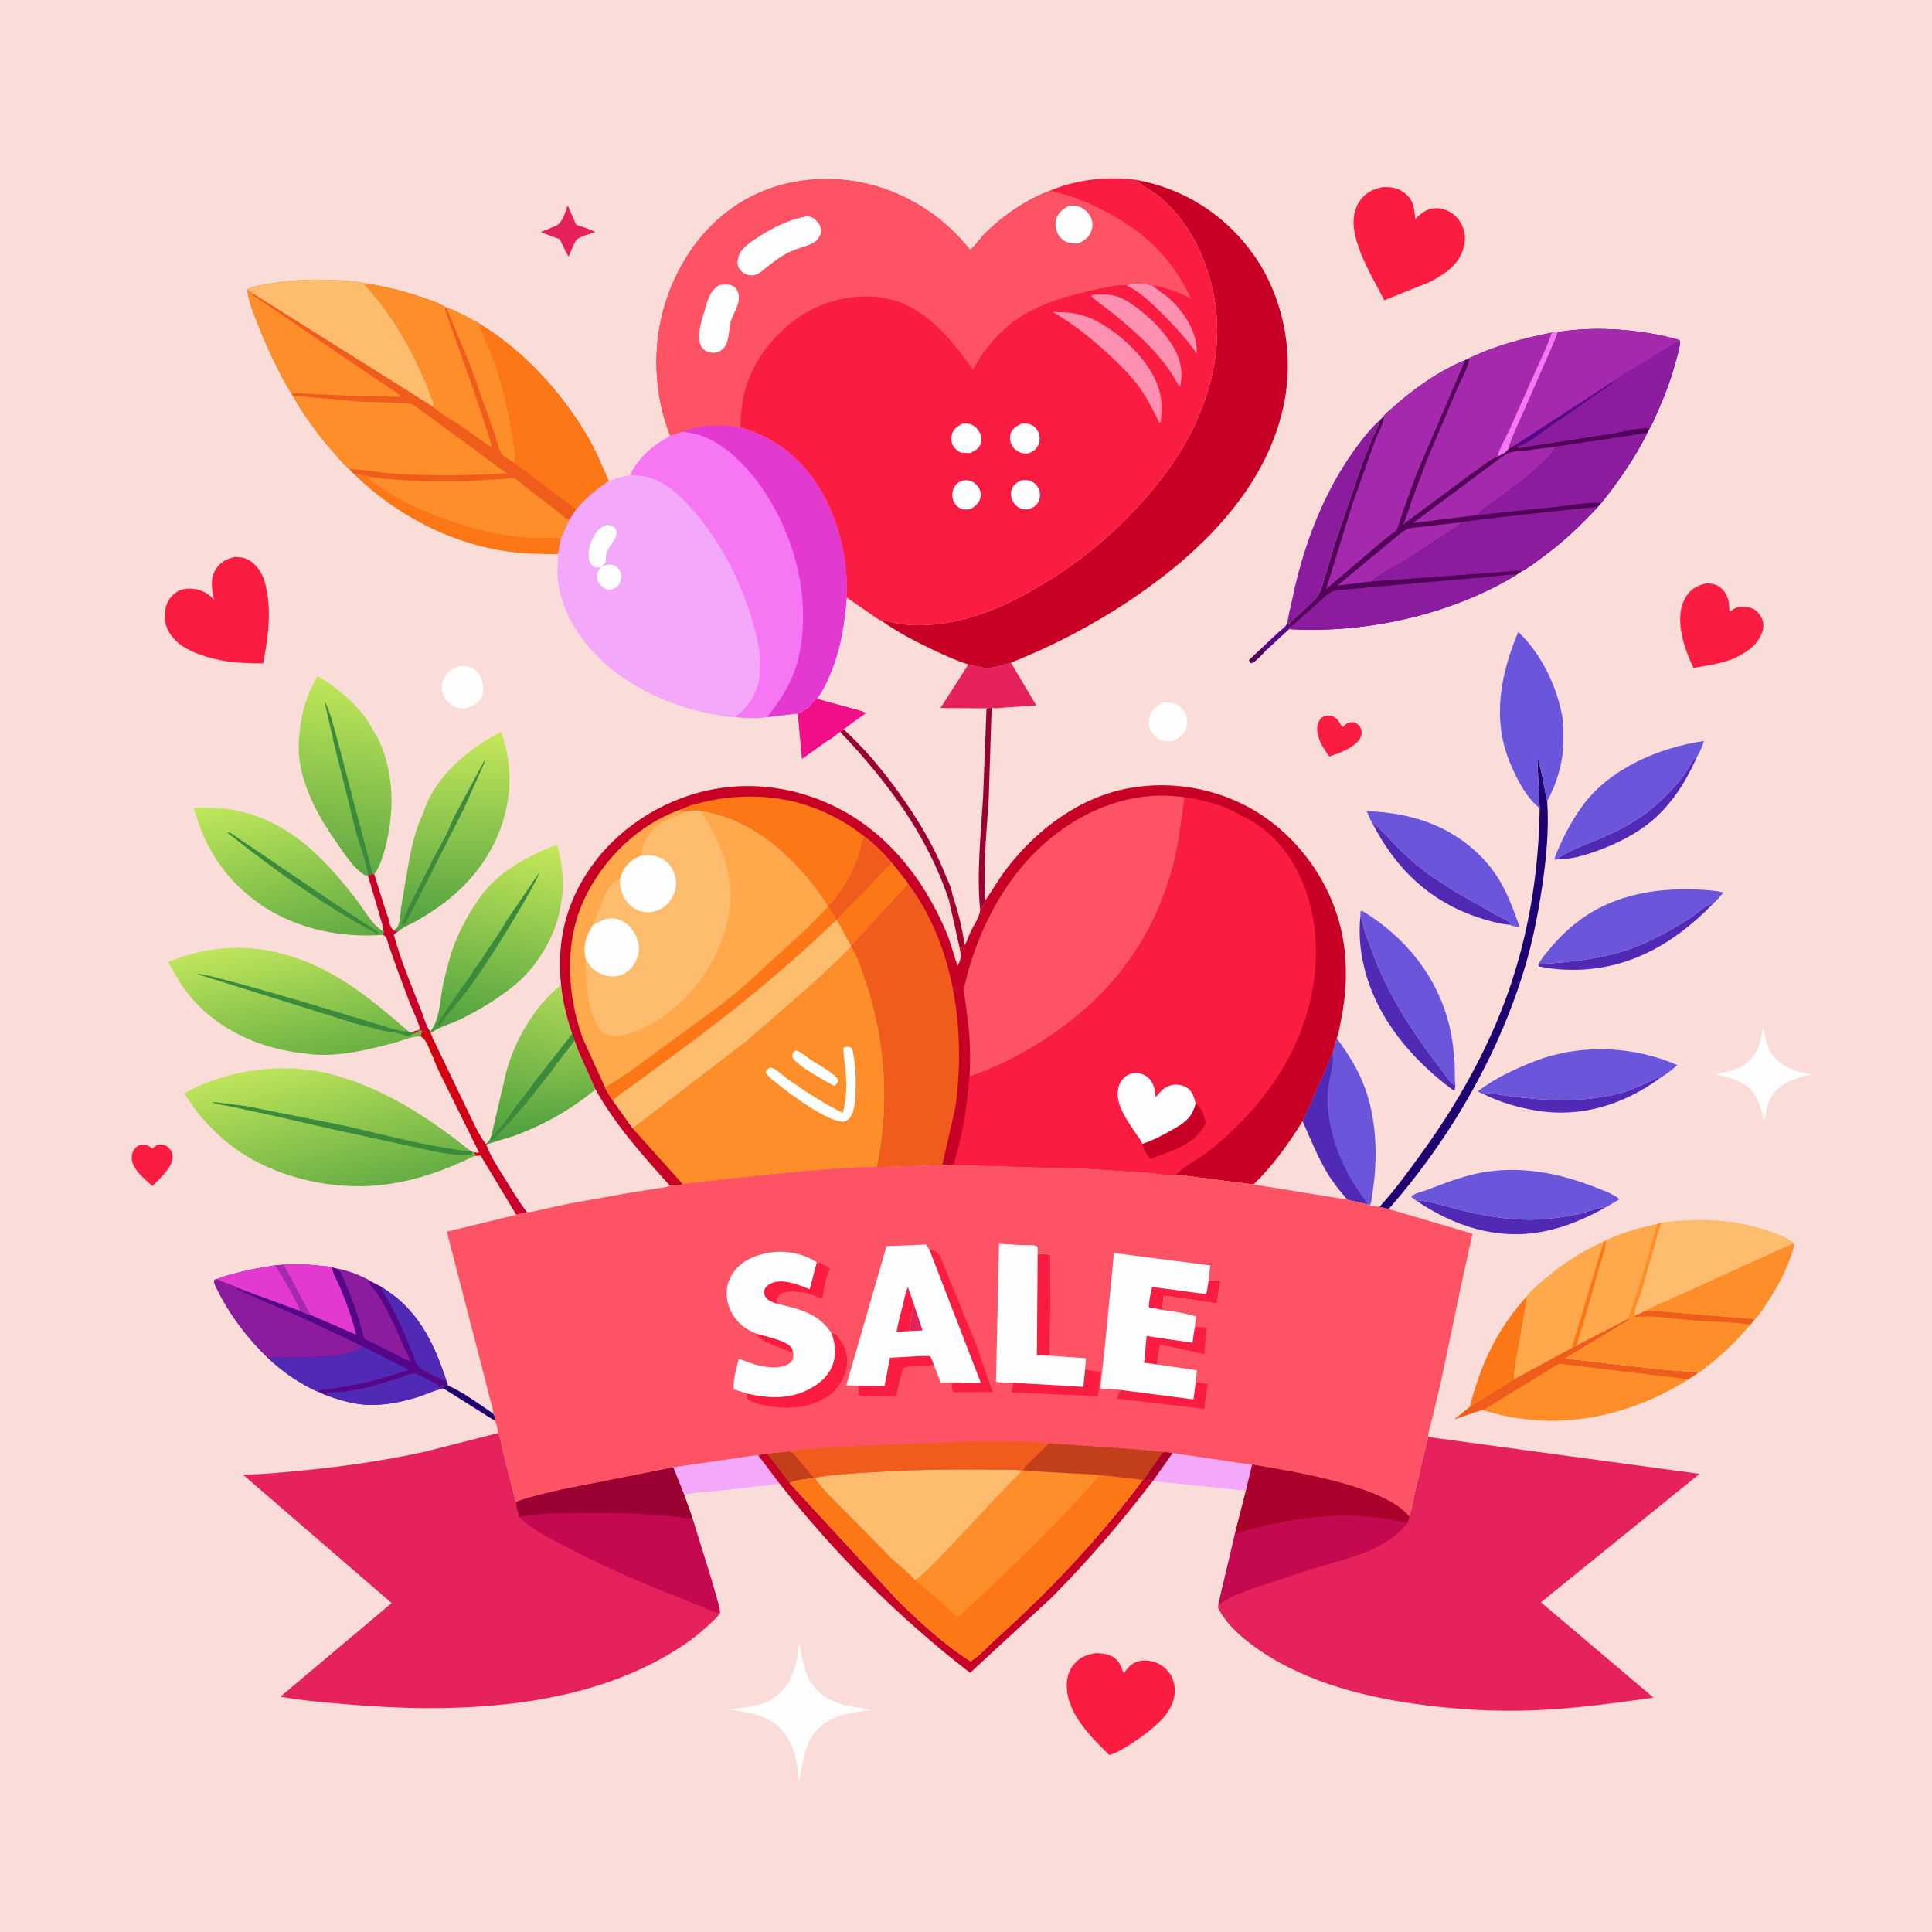 <svg version="1.1" xmlns="http://www.w3.org/2000/svg" style="display: block;" viewBox="0 0 2048 2048" width="1024" height="1024">
<defs>
	<linearGradient id="Gradient1" gradientUnits="userSpaceOnUse" x1="484.103" y1="1196.53" x2="517.824" y2="1183.28">
		<stop class="stop0" offset="0" stop-opacity="1" stop-color="rgb(215,0,3)"/>
		<stop class="stop1" offset="1" stop-opacity="1" stop-color="rgb(197,0,56)"/>
	</linearGradient>
	<linearGradient id="Gradient2" gradientUnits="userSpaceOnUse" x1="546.275" y1="1209.57" x2="589.578" y2="1042.85">
		<stop class="stop0" offset="0" stop-opacity="1" stop-color="rgb(76,160,61)"/>
		<stop class="stop1" offset="1" stop-opacity="1" stop-color="rgb(175,216,87)"/>
	</linearGradient>
	<linearGradient id="Gradient3" gradientUnits="userSpaceOnUse" x1="575.022" y1="1208.28" x2="566.945" y2="1107.28">
		<stop class="stop0" offset="0" stop-opacity="1" stop-color="rgb(76,157,63)"/>
		<stop class="stop1" offset="1" stop-opacity="1" stop-color="rgb(147,200,78)"/>
	</linearGradient>
	<linearGradient id="Gradient4" gradientUnits="userSpaceOnUse" x1="319.004" y1="1005.44" x2="283.583" y2="841.654">
		<stop class="stop0" offset="0" stop-opacity="1" stop-color="rgb(97,171,67)"/>
		<stop class="stop1" offset="1" stop-opacity="1" stop-color="rgb(191,231,90)"/>
	</linearGradient>
	<linearGradient id="Gradient5" gradientUnits="userSpaceOnUse" x1="478.825" y1="985.461" x2="476.818" y2="777.494">
		<stop class="stop0" offset="0" stop-opacity="1" stop-color="rgb(81,160,64)"/>
		<stop class="stop1" offset="1" stop-opacity="1" stop-color="rgb(197,232,90)"/>
	</linearGradient>
	<linearGradient id="Gradient6" gradientUnits="userSpaceOnUse" x1="353.318" y1="923.149" x2="377.051" y2="721.719">
		<stop class="stop0" offset="0" stop-opacity="1" stop-color="rgb(95,168,67)"/>
		<stop class="stop1" offset="1" stop-opacity="1" stop-color="rgb(192,231,88)"/>
	</linearGradient>
	<linearGradient id="Gradient7" gradientUnits="userSpaceOnUse" x1="509.398" y1="1104.6" x2="552.29" y2="888.515">
		<stop class="stop0" offset="0" stop-opacity="1" stop-color="rgb(74,158,62)"/>
		<stop class="stop1" offset="1" stop-opacity="1" stop-color="rgb(198,232,90)"/>
	</linearGradient>
	<linearGradient id="Gradient8" gradientUnits="userSpaceOnUse" x1="326.238" y1="1124.64" x2="298.82" y2="990.644">
		<stop class="stop0" offset="0" stop-opacity="1" stop-color="rgb(106,177,68)"/>
		<stop class="stop1" offset="1" stop-opacity="1" stop-color="rgb(192,230,91)"/>
	</linearGradient>
	<linearGradient id="Gradient9" gradientUnits="userSpaceOnUse" x1="368.925" y1="1267.06" x2="330.822" y2="1116.95">
		<stop class="stop0" offset="0" stop-opacity="1" stop-color="rgb(101,173,68)"/>
		<stop class="stop1" offset="1" stop-opacity="1" stop-color="rgb(191,229,90)"/>
	</linearGradient>
</defs>
<path transform="translate(0,0)" fill="rgb(250,220,216)" d="M -0 -0 L 2048 0 L 2048 2048 L -0 2048 L -0 -0 z"/>
<path transform="translate(0,0)" fill="rgb(82,0,89)" d="M 1342.25 689.311 C 1338.05 693.377 1331.85 701.228 1326.5 703.095 L 1324.5 701.965 L 1324.09 699.5 L 1337.45 686.963 L 1342.25 689.311 z"/>
<path transform="translate(0,0)" fill="rgb(86,6,136)" d="M 1364.42 661.163 L 1366.7 660.887 L 1367.61 665.194 L 1366.51 666.859 L 1342.25 689.311 L 1337.45 686.963 L 1353.65 671.644 C 1357.39 668.251 1361.81 665.573 1364.42 661.163 z"/>
<path transform="translate(0,0)" fill="rgb(31,2,113)" d="M 470.022 1470.93 L 471.539 1468.75 L 475.071 1468.77 C 491.339 1476 508.244 1488.58 522.99 1498.66 C 524.489 1501.92 525.244 1502.25 524.04 1505.76 L 470.088 1471.8 L 470.022 1470.93 z"/>
<path transform="translate(0,0)" fill="rgb(229,34,91)" d="M 601.832 217.619 L 608.735 233.619 C 609.231 234.634 610.35 237.581 611.06 238.269 C 611.78 238.966 615.548 239.789 616.686 240.18 C 621.598 241.867 626.324 243.438 630.827 246.076 C 625.72 248.021 616.188 250.277 611.997 253.434 C 608.97 255.715 604.558 268.292 602.817 272.069 C 599.889 267.581 597.834 262.618 595.403 257.852 C 595 257.061 593.786 254.091 593.242 253.634 C 592.462 252.978 589.176 252.118 588.069 251.705 L 573.145 246.068 L 589.23 239.38 C 596.45 236.236 599.137 224.603 601.832 217.619 z"/>
<path transform="translate(0,0)" fill="rgb(254,254,254)" d="M 1231.97 745.114 C 1235.65 744.722 1239.89 744.449 1243.48 745.422 C 1248.66 746.823 1253.82 750.649 1256.32 755.441 C 1258.8 760.195 1258.95 767.816 1257.16 772.805 C 1254.82 779.339 1249.94 782.217 1244.05 785.115 C 1240.57 785.687 1237.43 785.946 1233.92 785.316 C 1228.5 784.343 1223.79 780.496 1220.9 775.862 C 1217.99 771.176 1217.08 765.821 1218.45 760.428 C 1220.34 752.958 1225.65 748.739 1231.97 745.114 z"/>
<path transform="translate(0,0)" fill="rgb(251,28,65)" d="M 148.617 1213.5 C 154.249 1212.87 156.005 1213.47 160.577 1216.9 L 161.367 1217.5 C 163.344 1215.84 165.303 1214.57 167.5 1213.24 C 171.748 1212.91 175.062 1213.42 178.384 1216.31 C 181.321 1218.87 182.854 1221.9 182.949 1225.81 C 183.176 1235.07 175.449 1242.73 169.701 1249.1 L 161.598 1257.28 C 154.688 1251.14 146.43 1244.43 141.937 1236.22 C 139.613 1231.98 138.924 1226.32 140.565 1221.71 C 142.023 1217.6 144.889 1215.42 148.617 1213.5 z"/>
<path transform="translate(0,0)" fill="rgb(251,28,65)" d="M 1406.76 758.5 C 1408.63 758.576 1410.95 758.56 1412.73 759.237 C 1416.12 760.53 1419.04 764.111 1420.74 767.185 C 1421.72 768.95 1421.95 769.429 1423.5 770.879 L 1424.03 770.132 C 1426.94 766.721 1430.15 765.629 1434.5 765.417 C 1437.9 766.505 1440.14 767.814 1442.02 771 C 1443.55 773.604 1443.69 776.598 1443 779.5 C 1441.41 786.204 1434.87 789.964 1429.55 793.494 C 1422.97 797.11 1416.22 799.677 1409.06 801.902 C 1404.41 795.262 1399.59 788.398 1397.37 780.5 C 1395.8 774.908 1395.49 768.574 1398.69 763.495 C 1400.78 760.183 1403.07 759.276 1406.76 758.5 z"/>
<path transform="translate(0,0)" fill="rgb(201,0,37)" d="M 394.875 925.793 L 396.753 926.86 L 409.128 966.227 C 410.091 969.302 412.991 975.555 412.617 978.606 C 413.91 981.461 414.736 984.123 417.108 986.242 C 419.532 987.161 419.65 986.796 422.044 986.598 L 423.081 986.618 L 417.353 990.5 C 424.706 1017.94 436.298 1045.29 446.755 1071.7 C 449.24 1077.97 451.782 1088.15 455.991 1093.32 L 456.05 1094.12 C 452.99 1094.49 450.067 1093.4 447.139 1092.61 C 444.006 1092.36 441.904 1093.77 439.424 1095.51 L 437.13 1093.94 C 438.859 1093.11 440.29 1092.61 442.179 1092.37 L 444 1092.15 L 445.253 1090.5 C 442.662 1081.41 438.146 1072.37 434.564 1063.59 L 420.615 1026.31 L 412.062 1002 C 411.236 999.698 410.166 994.855 408.802 993 C 408.136 992.093 407.007 991.643 406.109 990.965 L 406.668 987.542 L 405.335 980.196 L 390.036 928.125 L 394.875 925.793 z"/>
<path transform="translate(0,0)" fill="rgb(80,42,181)" d="M 1651.02 910.957 C 1652.04 908.972 1653.92 908.153 1655.81 907.035 C 1668.47 899.538 1683.1 894.367 1696.64 888.615 C 1714.03 881.225 1731.42 872.484 1746.34 860.796 C 1760.15 849.987 1772.69 837.592 1783.53 823.792 C 1787.88 818.254 1794.08 804.405 1799.39 801.248 C 1787.93 827.157 1772.81 851.859 1750.88 870.29 C 1735.48 883.239 1716.7 892.881 1698 900.093 C 1683.9 905.531 1666.18 911.271 1651.02 910.957 z"/>
<path transform="translate(0,0)" fill="rgb(254,254,254)" d="M 487.779 706.061 C 492.332 705.832 497.286 706.325 501.314 708.618 C 506.466 711.553 509.597 716.558 511.136 722.153 C 512.727 727.935 513.085 735.151 509.722 740.418 C 505.692 746.73 499.318 749.402 492.375 751.01 C 488.974 751.085 485.368 750.606 482.219 749.262 C 476.405 746.782 471.52 741.68 469.5 735.653 C 467.67 730.193 468.097 723.856 470.87 718.781 C 474.979 711.257 479.634 708.473 487.779 706.061 z"/>
<path transform="translate(0,0)" fill="rgb(80,42,181)" d="M 1573.95 1160.39 C 1575.78 1159.08 1577.21 1158.79 1579.49 1158.96 C 1586.77 1159.5 1594.09 1161.29 1601.37 1162.16 C 1619.94 1164.39 1638.45 1166.24 1657.17 1166.14 C 1678.82 1166.03 1703.85 1163.57 1724.49 1156.63 C 1735.59 1152.9 1745.89 1147.46 1756.45 1142.5 L 1758.88 1143.43 C 1720.74 1170.93 1676.38 1184.96 1629.44 1177.4 C 1610.49 1174.35 1591.2 1168.85 1573.95 1160.39 z"/>
<path transform="translate(0,0)" fill="rgb(80,42,181)" d="M 1631.09 1022.08 C 1668.59 1019.77 1708.51 1015.43 1743.07 999.833 C 1760.74 991.86 1778.94 981.808 1794.92 970.814 C 1800.47 966.993 1808.8 958.591 1815.53 958.412 C 1775.22 999.658 1728.03 1027.43 1669.3 1028.06 C 1656.26 1028.2 1644.23 1027.06 1631.42 1024.5 L 1630.69 1023.12 L 1631.09 1022.08 z"/>
<path transform="translate(0,0)" fill="url(#Gradient1)" d="M 447.139 1092.61 C 450.067 1093.4 452.99 1094.49 456.05 1094.12 L 456.719 1095.15 L 458.484 1099.92 L 496.921 1179.88 C 502.407 1190.79 507.605 1203.28 515.151 1212.86 L 515.595 1213.61 C 520.419 1226.1 528.196 1237.89 535.25 1249.25 C 542.717 1261.27 550.145 1273.77 558.782 1284.98 L 547.24 1287.64 L 509.5 1224.98 L 504.049 1225.3 L 502.214 1221.19 C 504.284 1221.62 505.81 1222.41 507.773 1221.5 L 470.23 1145.67 C 466.551 1137.76 461.94 1129.48 459.391 1121.18 C 455.389 1114.75 452.869 1102.08 446.136 1098.72 L 445.611 1097.8 C 446.698 1095.96 446.772 1094.7 447.139 1092.61 z"/>
<path transform="translate(0,0)" fill="rgb(80,42,181)" d="M 1454.4 871.873 C 1464.09 878.598 1472.73 889.427 1481.15 897.854 C 1492.29 909.017 1504.6 919.637 1517.46 928.798 L 1542.96 945.495 L 1588.23 971.032 C 1590.85 972.508 1599.42 976.433 1600.84 978.5 C 1601.08 978.855 1601.03 979.338 1601.13 979.757 L 1600.75 980.426 C 1589.38 979.222 1578.24 976.279 1567.41 972.708 C 1515.15 955.489 1479.03 920.408 1454.4 871.873 z"/>
<path transform="translate(0,0)" fill="rgb(242,13,137)" d="M 865.871 740.536 L 902.5 750.563 C 907.387 751.985 913.876 753.151 918.151 755.912 L 900.7 768.47 C 899.054 769.657 896.061 772.491 894.177 773.005 L 890.58 775.855 L 886.264 778.854 C 884.392 781.338 878.362 784.448 875.649 786.324 L 850.102 804.532 L 845.617 756.377 C 849.629 754.58 853.016 752.511 856.588 749.954 C 859.468 746.568 862.123 742.995 865.871 740.536 z"/>
<path transform="translate(0,0)" fill="rgb(80,42,181)" d="M 1500.91 1272.4 L 1502.88 1272.5 C 1516.37 1273.24 1530.69 1278.23 1543.86 1281.57 C 1569.31 1288.02 1594.59 1292.9 1620.95 1292.91 C 1638.81 1292.92 1657.11 1290.37 1674.58 1286.73 C 1681.2 1285.35 1695.01 1279.01 1701.22 1280.32 C 1680.26 1291.94 1658.3 1301.37 1634.63 1305.74 C 1586.19 1314.68 1540.67 1299.63 1500.91 1272.4 z"/>
<path transform="translate(0,0)" fill="rgb(254,254,254)" d="M 1868.92 1088.23 C 1870.5 1097.86 1873.13 1109.44 1878.7 1117.57 C 1888.52 1131.9 1904.1 1135.7 1920.12 1138.77 L 1905.22 1142.88 C 1889.56 1147.98 1876.84 1157.24 1873.06 1174.08 C 1871.98 1178.87 1871.73 1183.98 1869.5 1188.4 C 1868.83 1179.09 1864.22 1166.17 1858.72 1158.5 C 1849.58 1145.77 1831.97 1141.29 1817.42 1139.04 C 1828.94 1136.41 1842.07 1134.53 1851.5 1126.89 C 1864.02 1116.74 1867.08 1103.5 1868.92 1088.23 z"/>
<path transform="translate(0,0)" fill="rgb(254,119,23)" d="M 1617.65 1374.98 C 1618.34 1378.49 1618.03 1380.69 1617.37 1384.17 L 1607.7 1439.18 C 1606.64 1446.19 1604.54 1454.82 1605.27 1461.84 L 1558.29 1491.21 C 1559.79 1482.71 1562.9 1474.11 1565.55 1465.91 C 1576.51 1432.02 1593.86 1401.52 1617.65 1374.98 z"/>
<path transform="translate(0,0)" fill="rgb(80,42,181)" d="M 1442.01 971.735 C 1444.84 976.756 1445.18 982.848 1446.99 988.342 L 1459.68 1022.12 C 1476.84 1062.91 1501.02 1099.42 1528.09 1134.16 C 1531.89 1139.04 1536.93 1148.2 1542.78 1150.52 L 1542.04 1155.5 L 1540.5 1155.68 C 1521.4 1141.81 1502.54 1124.23 1487.52 1105.98 C 1456.42 1068.19 1437.36 1021.14 1442.01 971.735 z"/>
<path transform="translate(0,0)" fill="rgb(243,168,249)" d="M 1242.9 1540.28 L 1297.06 1548.18 C 1307.01 1549.76 1317.44 1551.86 1327.5 1552.31 L 1320.83 1580.2 L 1221.92 1569.97 L 1242.9 1540.28 z"/>
<path transform="translate(0,0)" fill="rgb(243,168,249)" d="M 713.549 1555.38 L 803.46 1542.37 L 826.503 1572.85 L 760.95 1580.38 C 749.656 1581.57 735.997 1581.54 725.268 1584.78 L 713.549 1555.38 z"/>
<path transform="translate(0,0)" fill="rgb(254,119,23)" d="M 375.057 502.409 C 380.559 503.16 386.456 503.704 391.684 505.58 L 390.5 506.658 C 417.674 528.76 448.164 542.131 481.169 553.087 C 503.302 560.434 524.723 566.313 547.988 568.699 C 557.676 569.693 567.227 570.074 576.959 570.192 C 582.117 570.254 589.904 569.343 594.742 570.962 L 591.611 587.45 C 573.522 587.295 555.295 587.12 537.359 584.529 C 476.288 575.705 419.044 545.263 375.057 502.409 z"/>
<path transform="translate(0,0)" fill="rgb(254,254,254)" d="M 847.176 1740.16 C 849.532 1754.25 851.59 1768.75 858.54 1781.46 C 867.09 1797.08 882.818 1804.85 899.551 1808.45 C 907.601 1810.18 915.707 1810.63 923.676 1812.91 C 907.146 1814.32 889.107 1816.62 875 1826.07 C 854.213 1839.99 852.464 1861.34 847.982 1883.5 C 847.377 1885.5 847.988 1884.83 846.396 1885.7 C 845.825 1869.12 842.241 1852.92 832.815 1838.97 C 818.695 1818.09 795.403 1816.02 772.691 1811.8 C 789.699 1810.08 809.895 1809.01 823.568 1797.57 C 841.154 1782.87 845.293 1761.74 847.176 1740.16 z"/>
<path transform="translate(0,0)" fill="rgb(31,2,113)" d="M 1632.11 856.672 L 1629.48 802.535 C 1634.67 817.372 1636.53 833.862 1640.09 849.158 C 1642.21 879.134 1639.06 910.663 1634.65 940.325 C 1630.51 968.105 1625.01 996.287 1617.06 1023.24 C 1589.7 1115.97 1538.56 1205.06 1475.24 1277.99 L 1471.96 1281.57 L 1462.25 1279.41 C 1479.09 1261.13 1493.69 1240.68 1508.23 1220.57 C 1545.4 1169.17 1577.74 1111.4 1598.83 1051.46 C 1620.89 988.741 1631.29 923.008 1632.11 856.672 z"/>
<path transform="translate(0,0)" fill="rgb(139,28,157)" d="M 1462.83 445.191 C 1461.77 451.371 1458.22 456.509 1455.75 462.175 L 1444.88 488.999 L 1414.95 576.48 L 1404.51 611.25 C 1401.8 620.07 1400.42 628.101 1394.29 635.178 L 1393.66 635.93 L 1366.7 660.887 L 1364.42 661.163 C 1365.63 652.248 1368.13 643.326 1369.97 634.5 C 1381.29 580.145 1401.56 525.353 1433.75 479.727 C 1442.17 467.794 1451.91 454.953 1462.83 445.191 z"/>
<path transform="translate(0,0)" fill="url(#Gradient2)" d="M 534.484 1145.77 C 541.437 1109.43 565.421 1066.86 594.749 1044.16 C 596.459 1061.61 600.879 1079.29 606.461 1095.89 L 565.954 1147.34 C 560.436 1156.1 553.357 1163.97 547.102 1172.22 C 539.091 1182.79 530.672 1196.62 520.591 1205.04 L 534.484 1145.77 z"/>
<path transform="translate(0,0)" fill="url(#Gradient3)" d="M 606.461 1095.89 L 608.988 1103.01 L 613.593 1115.28 L 631.337 1154.94 C 604.984 1176.37 577.483 1192.21 545.5 1203.95 C 535.654 1207.57 525.264 1209.63 515.595 1213.61 L 515.151 1212.86 C 516.108 1211.14 517.972 1209.48 519.295 1208 L 520.591 1205.04 C 530.672 1196.62 539.091 1182.79 547.102 1172.22 C 553.357 1163.97 560.436 1156.1 565.954 1147.34 L 606.461 1095.89 z"/>
<path transform="translate(0,0)" fill="rgb(60,138,59)" d="M 606.461 1095.89 L 608.988 1103.01 L 601.304 1113.52 C 594.225 1121.47 588.289 1130.79 581.685 1139.2 C 562.953 1163.05 544.416 1186.41 522.995 1207.93 L 519.295 1208 L 520.591 1205.04 C 530.672 1196.62 539.091 1182.79 547.102 1172.22 C 553.357 1163.97 560.436 1156.1 565.954 1147.34 L 606.461 1095.89 z"/>
<path transform="translate(0,0)" fill="rgb(251,28,65)" d="M 1809.64 618.325 C 1813.71 618.607 1817.59 619.013 1821.21 621.076 C 1827.35 624.587 1831.37 631.363 1832.59 638.228 C 1833.19 641.62 1832.57 645.031 1833.5 648.403 L 1837.95 645.5 C 1843.4 642.327 1850.25 642.848 1856.11 644.535 C 1861.49 646.081 1864.69 649.955 1867.26 654.749 C 1869.63 659.185 1869.73 664.86 1868.17 669.594 C 1863.33 684.243 1851.17 691.676 1838.08 698.025 C 1824.21 703.498 1809.76 705.688 1795.11 707.962 C 1790.07 697.265 1785.51 685.82 1783.05 674.221 C 1780.02 659.961 1779.58 643.489 1788.18 631.025 C 1793.43 623.41 1800.86 619.94 1809.64 618.325 z"/>
<path transform="translate(0,0)" fill="rgb(201,0,37)" d="M 837.293 1538.52 C 840.868 1539.31 843.273 1543.32 845.548 1545.99 L 862.973 1566.5 C 855.996 1568.08 842.456 1568.3 837.084 1572.22 L 951.377 1696.26 C 974.675 1719.15 1001.16 1743.71 1028.91 1761.07 C 1038.66 1754.98 1047.95 1744.31 1056.64 1736.52 C 1113.34 1685.67 1165.78 1629.69 1211.52 1568.74 L 1212.59 1568.54 C 1215.59 1568.83 1219.12 1568.84 1221.92 1569.97 C 1188.88 1613.21 1153.21 1654.74 1114.89 1693.39 L 1028.32 1773.27 C 952.475 1714.55 885.923 1648.14 826.503 1572.85 L 803.46 1542.37 L 813.098 1540.98 L 837.293 1538.52 z"/>
<path transform="translate(0,0)" fill="rgb(194,63,26)" d="M 837.293 1538.52 C 840.868 1539.31 843.273 1543.32 845.548 1545.99 L 862.973 1566.5 C 855.996 1568.08 842.456 1568.3 837.084 1572.22 L 813.098 1540.98 L 837.293 1538.52 z"/>
<path transform="translate(0,0)" fill="rgb(107,86,219)" d="M 1442.01 971.735 L 1442.28 966.049 L 1443.91 965.5 C 1489.64 993.114 1523.61 1034.97 1536.37 1087.2 C 1539.62 1100.51 1541.22 1114.25 1541.97 1127.92 C 1542.37 1135.31 1541.84 1143.23 1542.78 1150.52 C 1536.93 1148.2 1531.89 1139.04 1528.09 1134.16 C 1501.02 1099.42 1476.84 1062.91 1459.68 1022.12 L 1446.99 988.342 C 1445.18 982.848 1444.84 976.756 1442.01 971.735 z"/>
<path transform="translate(0,0)" fill="rgb(107,86,219)" d="M 1454.4 871.873 C 1452.07 867.988 1450.46 864.035 1448.79 859.846 C 1496.24 861.483 1539.13 875.248 1572.56 910.702 C 1592.19 931.506 1601.78 956.178 1610.85 982.802 C 1608.49 982.281 1602.5 981.718 1600.75 980.426 L 1601.13 979.757 C 1601.03 979.338 1601.08 978.855 1600.84 978.5 C 1599.42 976.433 1590.85 972.508 1588.23 971.032 L 1542.96 945.495 L 1517.46 928.798 C 1504.6 919.637 1492.29 909.017 1481.15 897.854 C 1472.73 889.427 1464.09 878.598 1454.4 871.873 z"/>
<path transform="translate(0,0)" fill="rgb(107,86,219)" d="M 1651.02 910.957 L 1648.85 911.502 L 1647.8 910 C 1654.99 890.859 1665.62 870.338 1677.76 853.847 C 1706.88 814.281 1758.99 792.436 1806.27 785.487 C 1804.57 790.814 1802.34 796.488 1799.39 801.248 C 1794.08 804.405 1787.88 818.254 1783.53 823.792 C 1772.69 837.592 1760.15 849.987 1746.34 860.796 C 1731.42 872.484 1714.03 881.225 1696.64 888.615 C 1683.1 894.367 1668.47 899.538 1655.81 907.035 C 1653.92 908.153 1652.04 908.972 1651.02 910.957 z"/>
<path transform="translate(0,0)" fill="rgb(107,86,219)" d="M 1631.09 1022.08 C 1633.28 1017.03 1637.79 1011.86 1641.27 1007.59 C 1653.05 993.152 1666.88 979.952 1682.58 969.853 C 1714.65 949.227 1751.95 942.253 1789.55 942.724 C 1801.74 942.876 1814.99 943.419 1826.91 946.014 C 1823.29 950.438 1819.79 954.581 1815.53 958.412 C 1808.8 958.591 1800.47 966.993 1794.92 970.814 C 1778.94 981.808 1760.74 991.86 1743.07 999.833 C 1708.51 1015.43 1668.59 1019.77 1631.09 1022.08 z"/>
<path transform="translate(0,0)" fill="rgb(107,86,219)" d="M 1573.95 1160.39 C 1572.62 1160.38 1567.84 1157.57 1566.41 1156.9 C 1584.14 1143.3 1605.67 1133.15 1626.42 1125.06 C 1674.5 1106.33 1730.77 1108.36 1778.08 1129.06 C 1772.16 1134.28 1765.61 1139.32 1758.88 1143.43 L 1756.45 1142.5 C 1745.89 1147.46 1735.59 1152.9 1724.49 1156.63 C 1703.85 1163.57 1678.82 1166.03 1657.17 1166.14 C 1638.45 1166.24 1619.94 1164.39 1601.37 1162.16 C 1594.09 1161.29 1586.77 1159.5 1579.49 1158.96 C 1577.21 1158.79 1575.78 1159.08 1573.95 1160.39 z"/>
<path transform="translate(0,0)" fill="rgb(107,86,219)" d="M 1500.91 1272.4 C 1498.96 1271.22 1497.49 1270.17 1495.93 1268.5 C 1498.56 1265.15 1507.73 1263.26 1511.81 1261.7 C 1534.1 1253.19 1556.19 1244.38 1580.08 1241.52 C 1618.77 1236.89 1654.84 1244.51 1690.91 1258.49 C 1698.5 1261.43 1709.41 1265.37 1715.81 1270.39 L 1716.58 1271.33 L 1701.29 1280.34 L 1701.22 1280.32 C 1695.01 1279.01 1681.2 1285.35 1674.58 1286.73 C 1657.11 1290.37 1638.81 1292.92 1620.95 1292.91 C 1594.59 1292.9 1569.31 1288.02 1543.86 1281.57 C 1530.69 1278.23 1516.37 1273.24 1502.88 1272.5 L 1500.91 1272.4 z"/>
<path transform="translate(0,0)" fill="rgb(107,86,219)" d="M 1416.97 1100.7 C 1429.22 1116.78 1440 1134.44 1446.97 1153.5 C 1458.75 1185.72 1460.46 1224.08 1455.85 1257.9 C 1454.95 1264.53 1454.34 1271.37 1452.47 1277.8 L 1450.11 1276.66 L 1427.97 1271.61 C 1420.33 1262.65 1413.01 1253.7 1406.93 1243.58 C 1396.37 1226.01 1389.16 1207.39 1380.84 1188.77 L 1412.48 1116.75 L 1416.97 1100.7 z"/>
<path transform="translate(0,0)" fill="rgb(80,42,181)" d="M 1380.84 1188.77 L 1412.48 1116.75 L 1412.61 1117.98 C 1413.78 1130.06 1408.4 1144.2 1407.52 1156.6 C 1405.4 1186.82 1415.52 1219.66 1429.9 1245.98 C 1435.82 1256.81 1443.07 1266.59 1450.11 1276.66 L 1427.97 1271.61 C 1420.33 1262.65 1413.01 1253.7 1406.93 1243.58 C 1396.37 1226.01 1389.16 1207.39 1380.84 1188.77 z"/>
<path transform="translate(0,0)" fill="rgb(107,86,219)" d="M 1632.11 856.672 C 1617.87 845.9 1606.72 823.631 1600.12 807.339 C 1581.43 761.252 1590.87 714.087 1609.45 669.782 C 1632.78 692.26 1648.78 723.998 1655.29 755.5 C 1657.55 766.408 1657.48 777.314 1657.14 788.398 C 1656.49 809.781 1650.3 830.437 1640.09 849.158 C 1636.53 833.862 1634.67 817.372 1629.48 802.535 L 1632.11 856.672 z"/>
<path transform="translate(0,0)" fill="rgb(251,28,65)" d="M 1161.96 1752.34 C 1167.66 1752.6 1172.93 1752.88 1178.13 1755.45 C 1185.98 1759.32 1188.43 1766.03 1191.04 1773.74 L 1197.4 1766.28 C 1202.27 1761.64 1208.6 1759.82 1215.26 1760.22 C 1224.68 1760.79 1232.5 1764.75 1238.5 1771.95 C 1244.43 1779.06 1246.17 1788.39 1244.93 1797.35 C 1242.28 1816.39 1224.65 1829.99 1210.44 1840.77 C 1200.55 1847.62 1187.47 1856.92 1176.02 1860.42 C 1158.48 1843.46 1135.02 1820.09 1131.41 1794.77 C 1129.91 1784.2 1131.01 1773.56 1137.83 1764.94 C 1144.3 1756.75 1151.99 1753.79 1161.96 1752.34 z"/>
<path transform="translate(0,0)" fill="rgb(251,28,65)" d="M 249.821 590.28 L 256.798 591.052 C 264.473 592.482 271.121 598.532 275.241 604.895 C 280.031 612.294 282.055 621.198 283.428 629.784 C 287.283 653.896 283.573 679.513 278.9 703.268 C 261.873 703.162 244.516 702.635 227.889 698.612 C 220.632 696.856 214.007 694.777 207.038 692.034 C 200.864 689.413 194.312 686.042 189.18 681.681 C 181.519 675.17 175.317 666.349 174.865 656 C 174.455 646.597 175.825 638.301 182.732 631.24 C 187.705 626.156 194.13 623.801 201.176 623.894 C 210.786 624.021 219.341 627.782 225.951 634.63 L 226.927 635.664 C 224.497 624.472 222.291 613.261 229.009 603 C 234.161 595.13 240.94 592.06 249.821 590.28 z"/>
<path transform="translate(0,0)" fill="rgb(251,28,65)" d="M 1465.88 198.285 L 1466.54 198.29 C 1475.82 198.113 1483.02 199.389 1490.34 205.691 C 1498.85 213.021 1499.32 221.915 1500.22 232.322 C 1503.14 229.321 1506.15 226.603 1509.7 224.355 C 1515.02 220.989 1522.69 219.762 1528.87 221.387 C 1537.65 223.696 1544.64 229.072 1548.97 237.121 C 1553.61 245.756 1553.95 254.638 1551.15 263.875 C 1545.82 281.493 1531.06 290.641 1515.81 298.881 L 1467.47 318.293 C 1455.89 295.999 1441.86 273.388 1436.34 248.585 C 1433.66 236.539 1434.24 223.697 1441.26 213.153 C 1447.07 204.438 1455.95 200.227 1465.88 198.285 z"/>
<path transform="translate(0,0)" fill="rgb(254,142,42)" d="M 1726.58 1397.49 L 1726.94 1399.31 L 1659.12 1440.07 L 1757.98 1451.41 L 1783.18 1453.46 C 1788.68 1453.81 1794.77 1453.64 1800.02 1455.35 L 1789.93 1462.1 C 1729.93 1499.86 1660.78 1515.83 1590.97 1500 L 1571.92 1494.98 C 1568.62 1494.9 1565.28 1496.42 1562.17 1497.47 L 1541.98 1504.48 L 1558.29 1491.21 L 1605.27 1461.84 L 1666.12 1428.81 C 1668.29 1427.9 1670.16 1426.92 1672.14 1425.64 L 1726.58 1397.49 z"/>
<path transform="translate(0,0)" fill="rgb(240,92,28)" d="M 1726.58 1397.49 L 1726.94 1399.31 L 1659.12 1440.07 L 1757.98 1451.41 L 1783.18 1453.46 C 1788.68 1453.81 1794.77 1453.64 1800.02 1455.35 L 1789.93 1462.1 L 1652.58 1445.55 L 1571.92 1494.98 C 1568.62 1494.9 1565.28 1496.42 1562.17 1497.47 L 1541.98 1504.48 L 1558.29 1491.21 L 1605.27 1461.84 L 1666.12 1428.81 C 1668.29 1427.9 1670.16 1426.92 1672.14 1425.64 L 1726.58 1397.49 z"/>
<path transform="translate(0,0)" fill="rgb(255,168,76)" d="M 1701.6 1315.29 C 1718.58 1307.01 1738.38 1301.61 1756.76 1297.41 L 1742.9 1345 L 1730.49 1384.5 C 1729.56 1387.41 1726.23 1394.75 1726.58 1397.49 L 1672.14 1425.64 C 1670.16 1426.92 1668.29 1427.9 1666.12 1428.81 L 1605.27 1461.84 C 1604.54 1454.82 1606.64 1446.19 1607.7 1439.18 L 1617.37 1384.17 C 1618.03 1380.69 1618.34 1378.49 1617.65 1374.98 C 1623.45 1367.48 1631.21 1360.96 1638.47 1354.87 C 1656.72 1339.58 1678.03 1325.53 1699.97 1316.19 L 1701.6 1315.29 z"/>
<path transform="translate(0,0)" fill="rgb(254,119,23)" d="M 1701.6 1315.29 C 1703.8 1320.73 1697.64 1335.34 1695.85 1341.5 L 1678.76 1402.19 C 1676.71 1409.45 1672.84 1418.32 1672.14 1425.64 C 1670.16 1426.92 1668.29 1427.9 1666.12 1428.81 L 1699.97 1316.19 L 1701.6 1315.29 z"/>
<path transform="translate(0,0)" fill="rgb(255,168,76)" d="M 1701.6 1315.29 C 1718.58 1307.01 1738.38 1301.61 1756.76 1297.41 L 1742.9 1345 L 1730.49 1384.5 C 1729.56 1387.41 1726.23 1394.75 1726.58 1397.49 L 1672.14 1425.64 C 1672.84 1418.32 1676.71 1409.45 1678.76 1402.19 L 1695.85 1341.5 C 1697.64 1335.34 1703.8 1320.73 1701.6 1315.29 z"/>
<path transform="translate(0,0)" fill="url(#Gradient4)" d="M 406.109 990.965 C 368.125 993.873 329.47 987.55 295.412 970.266 C 262.864 953.749 235.948 926.866 219.6 894.159 C 213.487 881.929 209.427 869.366 205.222 856.404 C 217.87 856.011 230.375 855.907 242.927 857.871 C 302.866 867.249 342.103 907.232 377.47 953.22 C 385.63 963.831 394.279 980.223 405.893 987.105 L 406.668 987.542 L 406.109 990.965 z"/>
<path transform="translate(0,0)" fill="rgb(60,138,59)" d="M 240.79 882.5 L 241.476 882.384 C 244.979 882.662 249.537 886.538 252.414 888.46 L 275.343 903.84 L 351.672 955.772 L 384.784 977.576 C 390.529 981.369 396.742 984.431 401.49 989.5 L 399.748 989.993 C 343.559 960.069 290.577 922.121 240.79 882.5 z"/>
<path transform="translate(0,0)" fill="url(#Gradient5)" d="M 448.316 862.832 L 448.566 861.917 C 460.637 823.226 496.446 793.548 531.132 775.758 C 539.965 800.713 542.507 826.596 537.557 852.734 C 529.157 898.251 501.461 936.158 463.637 962.271 C 455.991 967.549 448.009 972.63 439.849 977.075 C 433.774 980.385 428.575 982.115 423.081 986.618 L 422.044 986.598 C 419.65 986.796 419.532 987.161 417.108 986.242 L 419.484 984.78 C 419.605 984.679 421.43 982.808 421.578 982.5 C 424.297 976.829 424.489 966.37 425.502 959.875 L 433.479 913.19 C 436.413 896.817 440.987 877.76 448.316 862.832 z"/>
<path transform="translate(0,0)" fill="rgb(60,138,59)" d="M 480.727 867.227 L 513.37 806.5 L 514.377 806.5 L 493.051 854.286 L 492.374 856.158 L 430.615 977.442 C 429.942 978.746 429.093 979.462 428 980.4 L 426.005 979.995 C 425.602 977.847 425.489 978.977 426.637 976.812 C 429.691 971.052 431.757 964.613 434.784 958.706 L 449.5 929.79 C 452.613 923.695 456.477 917.48 458.637 910.997 L 458.974 910.912 C 466.501 897.211 475.321 881.855 480.727 867.227 z"/>
<path transform="translate(0,0)" fill="rgb(250,220,216)" d="M 515.595 1213.61 C 525.264 1209.63 535.654 1207.57 545.5 1203.95 C 577.483 1192.21 604.984 1176.37 631.337 1154.94 C 652.239 1192.56 681.498 1225 710.055 1256.89 C 705.242 1258.99 699.658 1259.27 694.5 1260.07 L 667.447 1264.42 L 604.822 1275.59 L 574.412 1282.07 C 569.626 1283.13 563.629 1285.08 558.782 1284.98 C 550.145 1273.77 542.717 1261.27 535.25 1249.25 C 528.196 1237.89 520.419 1226.1 515.595 1213.61 z"/>
<path transform="translate(0,0)" fill="url(#Gradient6)" d="M 318.005 774.469 C 317.832 770.251 318.995 765.634 319.744 761.486 C 322.636 745.481 328.402 730.642 336.549 716.634 C 359.743 729.862 384.816 751.785 396.644 776.163 C 401.374 782.732 404.474 790.85 407.017 798.5 C 415.514 824.064 416.937 851.088 412.674 877.603 C 410.284 892.465 405.788 914.234 396.926 926.538 L 396.753 926.86 L 394.875 925.793 L 390.036 928.125 L 387.039 927.995 C 374.613 920.858 362.884 901.912 354.729 890.195 C 332.045 857.6 310.711 815.559 318.005 774.469 z"/>
<path transform="translate(0,0)" fill="rgb(60,138,59)" d="M 352.923 783.628 C 352.912 779.952 351.071 775.25 350.242 771.581 L 343.874 742.846 C 350.327 754.731 353.696 770.764 357.569 783.859 L 394.875 925.793 L 390.036 928.125 C 388.006 912.256 381.015 895.964 377 880.364 L 352.923 783.628 z"/>
<path transform="translate(0,0)" fill="url(#Gradient7)" d="M 503.437 959.197 C 523.184 926.5 556.022 908.64 590.44 895.367 C 595.506 913.614 598.816 935.821 595.088 954.497 C 592.007 987.227 571.009 1023.31 545.983 1043.93 C 528.487 1058.34 507.348 1071.13 487 1081.01 C 477.468 1085.64 464.909 1088.6 456.719 1095.15 L 456.05 1094.12 L 455.991 1093.32 C 466.132 1081.65 466.423 1060.68 469.201 1045.99 C 470.841 1037.32 473.175 1028.77 475.558 1020.27 C 480.678 999.295 491.51 977.063 503.437 959.197 z"/>
<path transform="translate(0,0)" fill="rgb(60,138,59)" d="M 537.276 975.438 L 558.079 945 C 562.668 938.229 566.916 931.021 572.35 924.894 L 561.541 945.57 C 541.678 980.202 520.634 1014.86 497.305 1047.28 C 487.305 1061.17 475.068 1073.41 465.5 1087.49 C 464.514 1086.01 464.293 1086.4 464.677 1084.92 C 465.609 1081.31 469.022 1077.21 471.084 1074 L 489.929 1046.42 C 494.305 1040.36 499.68 1033.93 502.771 1027.13 C 507.414 1022.64 511.271 1015.44 514.907 1010 C 522.484 998.659 530.655 987.342 537.276 975.438 z"/>
<path transform="translate(0,0)" fill="url(#Gradient8)" d="M 317.75 1115.68 C 315.276 1116.13 311.83 1115.24 309.301 1114.8 C 301.583 1113.47 293.974 1111.77 286.438 1109.64 C 254.046 1100.48 222.754 1082.03 201.295 1055.82 C 192.216 1044.72 185.21 1032.31 178.237 1019.85 C 196.85 1011.68 217.944 1006.81 238.169 1005.17 C 285.154 1001.36 330.496 1017.53 369.445 1043.13 C 392.054 1057.98 412.547 1075.76 433.084 1093.3 L 435.539 1094.58 L 437.13 1093.94 L 439.424 1095.51 C 441.904 1093.77 444.006 1092.36 447.139 1092.61 C 446.772 1094.7 446.698 1095.96 445.611 1097.8 L 446.136 1098.72 C 437.64 1097.94 425.843 1103.29 417.588 1105.51 C 386.9 1113.76 349.508 1122.64 317.75 1115.68 z"/>
<path transform="translate(0,0)" fill="rgb(60,138,59)" d="M 381.919 1086.6 L 208.845 1032.5 C 214.356 1029.83 342.762 1068.23 360.167 1073.59 L 406.283 1087.55 C 414.743 1090.01 424.332 1093.95 433.084 1093.3 L 435.539 1094.58 L 437.13 1093.94 L 439.424 1095.51 L 438.391 1095.87 L 436.49 1096.5 L 433.995 1097.95 C 431.898 1098.65 430.92 1098.1 429 1097.37 C 421.97 1094.69 412.394 1094 404.862 1092.34 C 397.564 1090.74 390.615 1088.18 383.261 1086.84 L 381.919 1086.6 z"/>
<path transform="translate(0,0)" fill="rgb(254,188,110)" d="M 1760.86 1296.05 C 1800.63 1290.87 1837.96 1292.01 1876.16 1305.3 C 1884.08 1308.05 1894.5 1311.68 1900.86 1317.17 L 1901.76 1318.13 C 1901.54 1323.84 1899.08 1329.71 1897.12 1335.04 C 1891.14 1351.34 1882.6 1366.67 1873.03 1381.12 C 1869.17 1386.94 1865.16 1393.57 1860.16 1398.48 L 1855.47 1404.07 C 1841.13 1421 1825.41 1436.55 1807.66 1449.93 C 1806.06 1451.14 1801.8 1454.96 1800.02 1455.35 C 1794.77 1453.64 1788.68 1453.81 1783.18 1453.46 L 1757.98 1451.41 L 1659.12 1440.07 L 1726.94 1399.31 L 1726.58 1397.49 C 1726.23 1394.75 1729.56 1387.41 1730.49 1384.5 L 1742.9 1345 L 1756.76 1297.41 L 1760.86 1296.05 z"/>
<path transform="translate(0,0)" fill="rgb(254,142,42)" d="M 1745.71 1388.99 C 1753.7 1384.11 1762.72 1380.94 1771.18 1376.97 L 1842.7 1344.44 L 1883.29 1326.05 C 1889.37 1323.38 1895.45 1320.17 1901.76 1318.13 C 1901.54 1323.84 1899.08 1329.71 1897.12 1335.04 C 1891.14 1351.34 1882.6 1366.67 1873.03 1381.12 C 1869.17 1386.94 1865.16 1393.57 1860.16 1398.48 L 1745.71 1388.99 z"/>
<path transform="translate(0,0)" fill="rgb(254,142,42)" d="M 1756.76 1297.41 L 1760.86 1296.05 L 1739.46 1370.5 C 1737.71 1376.34 1731.31 1389.94 1732.81 1394.98 L 1745.71 1388.99 L 1860.16 1398.48 L 1855.47 1404.07 C 1841.13 1421 1825.41 1436.55 1807.66 1449.93 C 1806.06 1451.14 1801.8 1454.96 1800.02 1455.35 C 1794.77 1453.64 1788.68 1453.81 1783.18 1453.46 L 1757.98 1451.41 L 1659.12 1440.07 L 1726.94 1399.31 L 1726.58 1397.49 C 1726.23 1394.75 1729.56 1387.41 1730.49 1384.5 L 1742.9 1345 L 1756.76 1297.41 z"/>
<path transform="translate(0,0)" fill="rgb(240,92,28)" d="M 1745.71 1388.99 L 1860.16 1398.48 L 1855.47 1404.07 C 1836.12 1401.31 1815.88 1401.24 1796.37 1399.77 C 1776.16 1398.25 1753.76 1394.14 1733.59 1395.95 L 1732.81 1394.98 L 1745.71 1388.99 z"/>
<path transform="translate(0,0)" fill="rgb(86,6,136)" d="M 300.786 1340.68 C 315.081 1339.72 329.215 1340.4 343.416 1342.2 C 344.92 1342.39 350.696 1342.6 351.747 1343.37 L 358.986 1345.23 C 370.379 1347.55 380.69 1351.64 391.005 1356.94 L 391.17 1357.31 L 402.879 1363.31 C 411.048 1368.59 419.207 1374.08 426.293 1380.78 C 450.686 1403.86 463.217 1433.09 473.443 1464.31 L 475.071 1468.77 L 471.539 1468.75 L 470.022 1470.93 L 470.088 1471.8 L 468.535 1472.11 C 459.811 1473.94 450.668 1478.5 442 1481.16 C 422.943 1486.99 402.984 1490.81 382.981 1488.64 C 369.619 1487.19 356.908 1482.94 344.309 1478.52 L 337.782 1475.63 C 318.629 1467.35 300.069 1454.62 284.905 1440.34 C 262.803 1419.45 242.374 1392.4 229.281 1364.88 C 227.894 1361.96 226.388 1359.62 227.5 1356.51 L 230.691 1355.93 C 234.922 1353.27 241.156 1352.06 245.967 1350.72 C 261.118 1346.49 276.369 1343.49 291.935 1341.33 L 300.786 1340.68 z"/>
<path transform="translate(0,0)" fill="rgb(228,57,209)" d="M 230.691 1355.93 C 234.922 1353.27 241.156 1352.06 245.967 1350.72 C 261.118 1346.49 276.369 1343.49 291.935 1341.33 C 299.737 1353.75 307.288 1366.24 313.639 1379.48 C 315.044 1382.4 317.536 1386.24 317.604 1389.52 L 250.188 1364.69 C 245.927 1362.1 240.821 1360.41 236.092 1358.85 C 233.839 1358.1 232.446 1357.58 230.691 1355.93 z"/>
<path transform="translate(0,0)" fill="rgb(80,42,181)" d="M 402.879 1363.31 C 411.048 1368.59 419.207 1374.08 426.293 1380.78 C 450.686 1403.86 463.217 1433.09 473.443 1464.31 L 471.184 1463.42 C 463.782 1460.22 444.269 1452.5 441.207 1445.03 C 433.658 1423.88 424.104 1402.54 413.845 1382.58 C 410.457 1375.99 405.745 1370.11 402.879 1363.31 z"/>
<path transform="translate(0,0)" fill="rgb(80,42,181)" d="M 344.309 1478.52 C 345.345 1477.89 346.336 1477.28 347.5 1476.91 C 352.702 1475.27 359.528 1475.75 365 1475.06 C 374.567 1473.85 384.486 1472.06 393.816 1469.6 L 421.966 1461.17 C 426.557 1459.61 434.467 1455.85 439.083 1455.8 C 440.863 1455.78 444.253 1457.69 445.936 1458.49 C 453.678 1462.16 461.111 1466.96 468.856 1470.43 L 470.022 1470.93 L 470.088 1471.8 L 468.535 1472.11 C 459.811 1473.94 450.668 1478.5 442 1481.16 C 422.943 1486.99 402.984 1490.81 382.981 1488.64 C 369.619 1487.19 356.908 1482.94 344.309 1478.52 z"/>
<path transform="translate(0,0)" fill="rgb(139,28,157)" d="M 358.986 1345.23 C 370.379 1347.55 380.69 1351.64 391.005 1356.94 L 391.17 1357.31 C 391.128 1358.19 390.829 1359.09 391.043 1359.95 C 391.379 1361.29 395.246 1365.16 396.247 1366.45 C 399.759 1370.95 402.901 1375.8 405.751 1380.75 C 414.575 1396.08 421.446 1412.82 428.673 1428.95 C 430.661 1433.39 433.946 1438.3 434.685 1443.08 L 429.219 1440.72 L 394.787 1423.18 C 393.306 1422.41 387.011 1419.83 386.269 1418.74 C 385.022 1416.9 384.489 1412.43 383.877 1410.13 L 378.454 1393.04 C 378.036 1389.25 375.626 1384.48 374.284 1380.84 C 369.99 1369.22 365.221 1355.86 358.986 1345.23 z"/>
<path transform="translate(0,0)" fill="rgb(228,57,209)" d="M 300.786 1340.68 C 315.081 1339.72 329.215 1340.4 343.416 1342.2 C 344.92 1342.39 350.696 1342.6 351.747 1343.37 C 353.305 1351.16 358.215 1359.16 361.273 1366.56 C 367.664 1382.03 373.68 1398.45 377.41 1414.77 L 329.188 1393.87 C 325.071 1392.74 321.428 1391.43 317.604 1389.52 C 317.536 1386.24 315.044 1382.4 313.639 1379.48 C 307.288 1366.24 299.737 1353.75 291.935 1341.33 L 300.786 1340.68 z"/>
<path transform="translate(0,0)" fill="rgb(165,41,172)" d="M 291.935 1341.33 L 300.786 1340.68 L 329.188 1393.87 C 325.071 1392.74 321.428 1391.43 317.604 1389.52 C 317.536 1386.24 315.044 1382.4 313.639 1379.48 C 307.288 1366.24 299.737 1353.75 291.935 1341.33 z"/>
<path transform="translate(0,0)" fill="rgb(80,42,181)" d="M 384.219 1427.17 L 433.496 1452.21 C 419.601 1456.14 406.203 1461.13 392.111 1464.5 C 378.343 1467.8 364.396 1470.03 350.429 1472.29 C 347.925 1472.69 341.957 1472.6 340.005 1473.53 C 339.083 1473.96 338.523 1474.93 337.782 1475.63 C 318.629 1467.35 300.069 1454.62 284.905 1440.34 C 291.156 1436.84 305.303 1439.11 312.724 1438.89 C 329.092 1438.41 347.859 1438.66 363.854 1435.49 L 365 1435.26 C 372.559 1433.81 377.758 1431.2 384.219 1427.17 z"/>
<path transform="translate(0,0)" fill="rgb(139,28,157)" d="M 284.905 1440.34 C 262.803 1419.45 242.374 1392.4 229.281 1364.88 C 227.894 1361.96 226.388 1359.62 227.5 1356.51 L 230.691 1355.93 C 232.446 1357.58 233.839 1358.1 236.092 1358.85 C 240.821 1360.41 245.927 1362.1 250.188 1364.69 C 251.801 1366.92 253.597 1367.86 256 1369.03 L 324.204 1398.62 L 384.219 1427.17 C 377.758 1431.2 372.559 1433.81 365 1435.26 L 363.854 1435.49 C 347.859 1438.66 329.092 1438.41 312.724 1438.89 C 305.303 1439.11 291.156 1436.84 284.905 1440.34 z"/>
<path transform="translate(0,0)" fill="url(#Gradient9)" d="M 228.247 1199.74 C 214.969 1187.36 204.85 1174.19 195.282 1158.83 C 244.213 1132.11 305.482 1124.83 359.158 1140.89 C 411.431 1156.52 456.949 1186.46 499.035 1220.34 L 501.404 1221.38 L 502.214 1221.19 L 504.049 1225.3 C 500.618 1226.01 497.254 1228.16 494.066 1229.66 L 475.801 1237.56 C 444.576 1249.89 413.893 1257.37 380.188 1257.43 C 326.289 1257.51 266.983 1238.41 228.247 1199.74 z"/>
<path transform="translate(0,0)" fill="rgb(60,138,59)" d="M 287.605 1182.24 L 244.694 1172.96 C 238.828 1171.72 229.615 1170.99 224.5 1168.16 L 234 1169.06 L 260.978 1172.5 L 366.268 1193.51 C 402.486 1201.73 438.23 1211.52 475.003 1217.19 C 482.724 1218.38 491.227 1220.4 499.035 1220.34 L 501.404 1221.38 L 500.444 1223.38 C 497.019 1224.83 493.152 1224.37 489.503 1224.28 C 480.278 1224.06 471.548 1222.71 462.5 1221.11 L 355.305 1197.64 L 287.605 1182.24 z"/>
<path transform="translate(0,0)" fill="rgb(250,220,216)" d="M 897.553 633.325 L 925.18 652.439 C 927.32 653.866 931.485 657.245 933.879 657.679 C 951.197 670.044 971.118 680.455 990.374 689.472 C 1001.91 694.871 1014.29 700.62 1026.47 704.331 C 1032.86 705.645 1039.82 707.898 1046.34 707.986 C 1054.69 708.099 1063.67 704.623 1071.63 702.429 L 1098.58 747.858 L 1066.3 749.923 C 1061.73 750.222 1055.45 751.458 1051.16 750.227 L 1048.1 847.062 C 1045.9 882.511 1041.74 918.805 1044.71 954.283 C 1043.42 958.502 1041.75 961.169 1038.98 964.554 C 1038.76 971.422 1031.79 981.601 1028.76 987.988 C 1026.62 992.52 1025.17 997.709 1022.51 1001.93 C 1021.52 1003.21 1020.8 1003.95 1019.51 1005 L 1017.17 1004.36 L 1005.96 954.444 C 983.062 885.231 940.318 828.06 890.58 775.855 L 894.177 773.005 C 896.061 772.491 899.054 769.657 900.7 768.47 L 918.151 755.912 C 913.876 753.151 907.387 751.985 902.5 750.563 L 865.871 740.536 L 866.259 740.243 C 872.279 732.534 876.563 723.167 880.312 714.197 C 891.349 687.789 895.186 661.625 897.553 633.325 z"/>
<path transform="translate(0,0)" fill="rgb(169,0,44)" d="M 1009.52 947.907 C 1015.25 965.419 1020.14 983.62 1022.51 1001.93 C 1021.52 1003.21 1020.8 1003.95 1019.51 1005 L 1017.17 1004.36 L 1005.96 954.444 L 1009.52 947.907 z"/>
<path transform="translate(0,0)" fill="rgb(155,0,51)" d="M 894.177 773.005 C 916.132 793.026 934.673 815.255 952.098 839.288 C 971.621 866.213 989.115 894.936 1001.58 925.874 C 1004.05 932.003 1008.9 941.522 1009.52 947.907 L 1005.96 954.444 C 983.062 885.231 940.318 828.06 890.58 775.855 L 894.177 773.005 z"/>
<path transform="translate(0,0)" fill="rgb(155,0,51)" d="M 1045.76 750.834 L 1051.16 750.227 L 1048.1 847.062 C 1045.9 882.511 1041.74 918.805 1044.71 954.283 C 1043.42 958.502 1041.75 961.169 1038.98 964.554 C 1035.25 925.483 1039.71 884.631 1042.08 845.515 L 1045.76 750.834 z"/>
<path transform="translate(0,0)" fill="rgb(229,34,91)" d="M 1026.47 704.331 C 1032.86 705.645 1039.82 707.898 1046.34 707.986 C 1054.69 708.099 1063.67 704.623 1071.63 702.429 L 1098.58 747.858 L 1066.3 749.923 C 1061.73 750.222 1055.45 751.458 1051.16 750.227 L 1045.76 750.834 L 996.926 750.553 L 1026.47 704.331 z"/>
<path transform="translate(0,0)" fill="rgb(254,119,23)" d="M 863.714 1566.35 C 883.319 1562.96 903.733 1561.91 923.576 1560.61 C 976.256 1557.14 1028.48 1557.29 1081.2 1558.24 L 1085.76 1558.97 L 1144.05 1562.24 C 1150.8 1562.72 1158.7 1562.39 1165.2 1563.94 L 1166.16 1563.72 L 1211.52 1568.74 C 1165.78 1629.69 1113.34 1685.67 1056.64 1736.52 C 1047.95 1744.31 1038.66 1754.98 1028.91 1761.07 C 1001.16 1743.71 974.675 1719.15 951.377 1696.26 L 837.084 1572.22 C 842.456 1568.3 855.996 1568.08 862.973 1566.5 L 863.714 1566.35 z"/>
<path transform="translate(0,0)" fill="rgb(254,142,42)" d="M 1081.2 1558.24 L 1085.76 1558.97 L 1144.05 1562.24 C 1150.8 1562.72 1158.7 1562.39 1165.2 1563.94 C 1126.55 1609.31 1083.3 1650.76 1039.99 1691.6 L 1023.8 1706.8 C 1021.25 1709.14 1018.23 1712.41 1015.05 1713.77 L 973.094 1677.28 C 972.124 1676.28 972.643 1676.6 971.44 1676.21 L 969.925 1675.04 C 976.407 1674.06 1044.39 1599.37 1054.22 1589.04 L 1082.94 1559.5 L 1081.2 1558.24 z"/>
<path transform="translate(0,0)" fill="rgb(254,188,110)" d="M 863.714 1566.35 C 883.319 1562.96 903.733 1561.91 923.576 1560.61 C 976.256 1557.14 1028.48 1557.29 1081.2 1558.24 L 1082.94 1559.5 L 1054.22 1589.04 C 1044.39 1599.37 976.407 1674.06 969.925 1675.04 C 963.346 1666.87 952.828 1659.31 945.119 1652.01 L 897.893 1603.91 C 886.678 1592.33 872.249 1579.99 863.714 1566.35 z"/>
<path transform="translate(0,0)" fill="rgb(201,0,37)" d="M 1203.16 190.483 C 1254.76 199.408 1299.34 227.931 1329.46 270.875 C 1359.72 314.029 1371.26 371.277 1362.04 422.984 C 1346.04 512.706 1277.33 581.675 1205.06 631.434 C 1163.74 659.888 1118.26 683.919 1071.63 702.429 C 1063.67 704.623 1054.69 708.099 1046.34 707.986 C 1039.82 707.898 1032.86 705.645 1026.47 704.331 C 1014.29 700.62 1001.91 694.871 990.374 689.472 C 971.118 680.455 951.197 670.044 933.879 657.679 C 940.039 657.733 946.03 659.889 952.115 660.938 C 966.357 663.392 979.567 663.21 993.928 661.499 C 1032.53 656.901 1065.67 642.398 1099 623.065 C 1150.37 593.261 1194.51 554.614 1231.02 507.809 C 1270.94 456.637 1296.91 391.179 1288.71 325.752 C 1283.43 283.592 1264.48 239.603 1232.14 211.152 C 1223.26 203.334 1213.08 198.298 1203.97 191.133 L 1203.16 190.483 z"/>
<path transform="translate(0,0)" fill="rgb(240,92,28)" d="M 262.242 307.133 L 263.589 306.073 C 267.993 303.479 275.956 302.482 281.044 301.526 C 304.915 297.042 328.274 295.849 352.51 296.813 C 364.165 297.277 376.378 297.929 387.787 300.418 C 409.027 303.708 429.695 308.981 449.995 316.048 C 457.745 318.746 466.253 321.354 473.065 325.983 C 482.384 328.675 491.752 334.124 500.326 338.642 C 502.351 339.709 506.892 341.583 508.322 343.249 C 555.087 371.451 596.854 417.283 623.807 464.475 C 632.165 479.108 638.694 494.627 645.296 510.102 C 632.296 518.434 620.714 528.254 610.779 540.123 L 603.261 551.64 L 594.742 570.962 C 589.904 569.343 582.117 570.254 576.959 570.192 C 567.227 570.074 557.676 569.693 547.988 568.699 C 524.723 566.313 503.302 560.434 481.169 553.087 C 448.164 542.131 417.674 528.76 390.5 506.658 L 391.684 505.58 C 386.456 503.704 380.559 503.16 375.057 502.409 L 370.004 497.269 C 363.218 491.2 357.257 483.916 351.299 477.044 C 335.989 459.387 321.695 439.882 310.328 419.455 L 308.905 417.598 C 294.659 393.415 282.988 368.633 272.811 342.49 C 268.665 331.841 263.138 318.579 262.242 307.133 z"/>
<path transform="translate(0,0)" fill="rgb(254,142,42)" d="M 473.065 325.983 C 482.384 328.675 491.752 334.124 500.326 338.642 C 502.351 339.709 506.892 341.583 508.322 343.249 C 510.706 355.105 518.223 367.619 522.454 379.166 C 531.523 403.922 537.711 430.099 542.229 456.064 C 544.235 467.591 546.595 479.311 545.769 491.046 C 542.173 488.638 534.013 484.561 531.734 481.251 C 528.352 476.339 526.377 465.719 524.323 459.797 L 498.211 386.575 L 473.065 325.983 z"/>
<path transform="translate(0,0)" fill="rgb(254,142,42)" d="M 262.242 307.133 C 264.868 308.337 266.472 309.498 268.615 311.44 L 267.581 312.506 L 395.652 399.81 C 399.557 402.51 423.724 417.501 425.21 420.697 L 375.738 419.646 L 325.314 417.436 C 320.89 417.262 312.901 415.935 308.905 417.598 C 294.659 393.415 282.988 368.633 272.811 342.49 C 268.665 331.841 263.138 318.579 262.242 307.133 z"/>
<path transform="translate(0,0)" fill="rgb(254,142,42)" d="M 459.854 431.65 L 459.879 430.864 C 459.599 425.691 455.888 417.904 453.98 413 C 438.805 373.989 415.098 332.27 386.274 301.697 L 387.787 300.418 C 409.027 303.708 429.695 308.981 449.995 316.048 C 457.745 318.746 466.253 321.354 473.065 325.983 L 471.365 327.068 L 501.064 411 L 515.018 452.5 C 517.212 459.558 519.895 466.626 521.157 473.921 C 509.864 467.439 499.607 458.928 488.835 451.582 C 479.719 445.365 467.606 439.228 459.854 431.65 z"/>
<path transform="translate(0,0)" fill="rgb(254,142,42)" d="M 391.684 505.58 C 427.241 510.213 463.897 511.119 499.708 509.858 L 534.931 507.502 C 537.016 507.361 543.242 506.239 544.986 506.82 C 547.455 507.641 552.384 512.583 554.652 514.348 L 587.922 539.67 C 592.893 543.516 597.867 548.537 603.261 551.64 L 594.742 570.962 C 589.904 569.343 582.117 570.254 576.959 570.192 C 567.227 570.074 557.676 569.693 547.988 568.699 C 524.723 566.313 503.302 560.434 481.169 553.087 C 448.164 542.131 417.674 528.76 390.5 506.658 L 391.684 505.58 z"/>
<path transform="translate(0,0)" fill="rgb(254,188,110)" d="M 262.242 307.133 L 263.589 306.073 C 267.993 303.479 275.956 302.482 281.044 301.526 C 304.915 297.042 328.274 295.849 352.51 296.813 C 364.165 297.277 376.378 297.929 387.787 300.418 L 386.274 301.697 C 415.098 332.27 438.805 373.989 453.98 413 C 455.888 417.904 459.599 425.691 459.879 430.864 L 459.854 431.65 L 268.615 311.44 C 266.472 309.498 264.868 308.337 262.242 307.133 z"/>
<path transform="translate(0,0)" fill="rgb(254,119,23)" d="M 508.322 343.249 C 555.087 371.451 596.854 417.283 623.807 464.475 C 632.165 479.108 638.694 494.627 645.296 510.102 C 632.296 518.434 620.714 528.254 610.779 540.123 L 545.769 491.046 C 546.595 479.311 544.235 467.591 542.229 456.064 C 537.711 430.099 531.523 403.922 522.454 379.166 C 518.223 367.619 510.706 355.105 508.322 343.249 z"/>
<path transform="translate(0,0)" fill="rgb(254,142,42)" d="M 310.328 419.455 L 381.814 425.776 C 399.037 426.491 416.544 426.25 433.701 427.864 C 435.96 428.076 437.146 428.562 439.024 429.77 L 440.487 430.701 L 537.348 501.837 C 499.39 503.986 460.487 504.622 422.51 502.478 C 404.987 501.489 387.489 497.792 370.004 497.269 C 363.218 491.2 357.257 483.916 351.299 477.044 C 335.989 459.387 321.695 439.882 310.328 419.455 z"/>
<path transform="translate(0,0)" fill="rgb(243,168,249)" d="M 723.624 457.378 L 727.5 456.104 C 746 449.788 765.814 449.982 784.921 452.97 C 824.443 464.703 853.67 489.011 873.348 525.589 C 891.135 558.65 898.74 595.999 897.553 633.325 C 895.186 661.625 891.349 687.789 880.312 714.197 C 876.563 723.167 872.279 732.534 866.259 740.243 L 865.871 740.536 C 862.123 742.995 859.468 746.568 856.588 749.954 C 853.016 752.511 849.629 754.58 845.617 756.377 L 813.176 760.112 C 802.499 762.234 789.608 761.007 778.826 760.059 L 775.819 760.111 C 768.957 760.071 762.075 758.267 755.344 757.03 C 711.861 749.037 664.85 727.871 633.643 696.152 C 611.745 673.894 594.935 646.475 591.418 614.905 C 590.404 605.794 591.544 596.583 591.611 587.45 L 594.742 570.962 L 603.261 551.64 L 610.779 540.123 C 620.714 528.254 632.296 518.434 645.296 510.102 C 652.846 506.992 659.952 505.071 667.956 503.728 C 674.754 489.173 685.454 478.243 698.619 469.24 C 702.075 466.876 706.076 465.229 709.367 462.689 L 710.442 461.835 L 723.624 457.378 z"/>
<path transform="translate(0,0)" fill="rgb(254,254,254)" d="M 636.999 601.001 C 639.01 600.076 640.998 599.282 643.166 598.793 C 646.634 598.01 650.371 598.499 653.298 600.634 C 656.167 602.726 658.101 605.94 658.344 609.5 C 658.71 614.85 657.633 618.191 654.091 622.154 C 652.726 623.15 651.169 624.043 649.533 624.522 C 646.137 625.516 642.371 624.894 639.5 622.822 C 636.504 620.66 633.594 617.241 632.972 613.5 C 632.108 608.308 634.136 605.079 636.999 601.001 z"/>
<path transform="translate(0,0)" fill="rgb(254,254,254)" d="M 641 556.985 L 641.885 556.69 C 644.642 556.04 648.077 556.882 650.377 558.5 C 652.873 560.256 653.231 562.242 653.824 565 C 652.703 572.54 646.356 577.729 643.456 584.594 C 641.845 588.407 642.918 593.459 641.5 596.75 C 641.053 597.786 637.963 600.09 636.999 601.001 C 634.871 601.553 633.03 601.514 630.849 601.5 C 628.386 599.992 626.986 599.007 625.659 596.286 C 622.703 590.225 624.087 581.397 626.357 575.32 L 626.866 574 C 629.773 566.241 633.491 560.688 641 556.985 z"/>
<path transform="translate(0,0)" fill="rgb(247,118,244)" d="M 723.624 457.378 L 727.5 456.104 C 746 449.788 765.814 449.982 784.921 452.97 C 824.443 464.703 853.67 489.011 873.348 525.589 C 891.135 558.65 898.74 595.999 897.553 633.325 C 895.186 661.625 891.349 687.789 880.312 714.197 C 876.563 723.167 872.279 732.534 866.259 740.243 L 865.871 740.536 C 862.123 742.995 859.468 746.568 856.588 749.954 C 853.016 752.511 849.629 754.58 845.617 756.377 L 813.176 760.112 C 802.499 762.234 789.608 761.007 778.826 760.059 C 780.642 758.958 782.285 757.865 783.861 756.429 C 797.629 743.889 804.89 729.286 805.76 710.641 C 806.673 691.096 802.184 673.224 796.496 654.734 C 783.082 611.134 761.21 569.571 730.167 535.874 C 718.333 523.027 703.923 510.331 686.669 505.749 C 680.547 504.123 674.253 503.949 667.956 503.728 C 674.754 489.173 685.454 478.243 698.619 469.24 C 702.075 466.876 706.076 465.229 709.367 462.689 L 710.442 461.835 L 723.624 457.378 z"/>
<path transform="translate(0,0)" fill="rgb(228,57,209)" d="M 723.624 457.378 L 727.5 456.104 C 746 449.788 765.814 449.982 784.921 452.97 C 824.443 464.703 853.67 489.011 873.348 525.589 C 891.135 558.65 898.74 595.999 897.553 633.325 C 895.186 661.625 891.349 687.789 880.312 714.197 C 876.563 723.167 872.279 732.534 866.259 740.243 L 865.871 740.536 C 862.123 742.995 859.468 746.568 856.588 749.954 C 853.016 752.511 849.629 754.58 845.617 756.377 L 813.176 760.112 C 830.039 739.275 842.95 717.336 847.929 690.655 C 858.872 632.018 842.349 568.049 808.919 519.031 C 793.355 496.209 771.4 472.812 745.231 462.492 C 738.467 459.825 730.756 458.709 723.624 457.378 z"/>
<path transform="translate(0,0)" fill="rgb(82,0,89)" d="M 1651.56 351.967 C 1691.66 345.354 1740.66 349.097 1779.88 360.304 L 1781.07 362.163 C 1780.29 369.613 1777.98 376.999 1776.03 384.22 C 1771.51 400.878 1765.81 416.614 1758.82 432.407 C 1755.69 439.48 1752.73 447.246 1748.85 453.927 L 1746.25 458.874 C 1733.04 485.508 1715.94 510.317 1697.26 533.397 L 1697.24 533.394 L 1693.88 537.272 C 1674.92 557.672 1656.47 575.179 1633.9 591.5 C 1627.16 596.379 1620.46 601.829 1613.06 605.65 L 1608 609.031 C 1538.68 651.629 1447.48 671.782 1366.51 666.859 L 1367.61 665.194 L 1366.7 660.887 L 1393.66 635.93 L 1394.29 635.178 C 1400.42 628.101 1401.8 620.07 1404.51 611.25 L 1414.95 576.48 L 1444.88 488.999 L 1455.75 462.175 C 1458.22 456.509 1461.77 451.371 1462.83 445.191 L 1466.77 441.259 C 1467.71 439.029 1472.6 435.423 1474.48 433.718 C 1497.27 413.011 1524.81 393.364 1553.32 381.626 L 1557.67 379.594 C 1586.01 365.983 1614.19 358.76 1644.88 352.646 L 1651.56 351.967 z"/>
<path transform="translate(0,0)" fill="rgb(165,41,172)" d="M 1453.72 616.36 L 1417.64 620.697 L 1477.74 571.003 C 1481.9 567.876 1487.78 562.275 1492.67 560.514 C 1497.03 558.94 1503 559.029 1507.64 558.445 L 1548.75 553.71 C 1547.33 557.674 1538.81 561.939 1535.18 564.431 L 1489.55 594.036 C 1478.33 600.821 1463.28 607.533 1453.72 616.36 z"/>
<path transform="translate(0,0)" fill="rgb(165,41,172)" d="M 1590.14 485.718 C 1592.84 483.869 1595.73 481.656 1598.75 480.358 C 1603.4 478.355 1609.99 478.365 1615.05 477.779 L 1649.16 473.455 C 1646.09 480.054 1641 484.837 1635.89 489.898 C 1620.99 504.663 1603.34 517.011 1586.52 529.527 C 1579.29 534.909 1571.54 539.917 1565 546.138 L 1497.83 554.454 L 1590.14 485.718 z"/>
<path transform="translate(0,0)" fill="rgb(139,28,157)" d="M 1397.89 638.375 C 1401.89 634.986 1408.18 628.222 1412.97 626.705 C 1418.6 624.92 1425.91 625.131 1431.84 624.375 L 1528 615.812 L 1575.03 611.801 C 1585.92 610.723 1597.05 608.84 1608 609.031 C 1538.68 651.629 1447.48 671.782 1366.51 666.859 L 1367.61 665.194 L 1397.89 638.375 z"/>
<path transform="translate(0,0)" fill="rgb(139,28,157)" d="M 1746.25 458.874 C 1733.04 485.508 1715.94 510.317 1697.26 533.397 L 1697.24 533.394 C 1683.87 531.757 1667.28 535.385 1653.76 536.794 L 1565 546.138 C 1571.54 539.917 1579.29 534.909 1586.52 529.527 C 1603.34 517.011 1620.99 504.663 1635.89 489.898 C 1641 484.837 1646.09 480.054 1649.16 473.455 L 1746.25 458.874 z"/>
<path transform="translate(0,0)" fill="rgb(139,28,157)" d="M 1548.75 553.71 C 1550.5 552.183 1683.88 537.905 1693.88 537.272 C 1674.92 557.672 1656.47 575.179 1633.9 591.5 C 1627.16 596.379 1620.46 601.829 1613.06 605.65 C 1608.01 604.596 1603.46 605.471 1598.41 605.832 L 1573 607.72 L 1453.72 616.36 C 1463.28 607.533 1478.33 600.821 1489.55 594.036 L 1535.18 564.431 C 1538.81 561.939 1547.33 557.674 1548.75 553.71 z"/>
<path transform="translate(0,0)" fill="rgb(165,41,172)" d="M 1466.77 441.259 C 1467.71 439.029 1472.6 435.423 1474.48 433.718 C 1497.27 413.011 1524.81 393.364 1553.32 381.626 L 1501.64 502.324 L 1486.95 542.725 C 1484.92 548.571 1483.08 557.606 1479.71 562.534 C 1478.94 563.662 1475.91 565.418 1474.77 566.293 L 1463.07 575.634 L 1405.74 624.459 L 1433.79 533.736 L 1457.43 467.603 C 1459.77 461.255 1467.59 447.387 1466.77 441.259 z"/>
<path transform="translate(0,0)" fill="rgb(165,41,172)" d="M 1644.88 352.646 L 1651.56 351.967 C 1647.85 362.672 1642.85 373.113 1638.36 383.522 L 1613.78 439.584 C 1608.47 451.581 1602.52 463.707 1598.75 476.295 C 1595.85 480.211 1592.95 481.39 1588.6 483.253 L 1587.64 484.418 C 1583.4 485.227 1579.44 488.281 1575.9 490.688 L 1556.75 504.474 L 1487.37 555.907 C 1491.13 547.834 1493.57 538.962 1496.51 530.554 L 1512.34 488.24 L 1543.93 413.639 C 1548.21 403.71 1555.35 391.762 1557.39 381.204 L 1557.67 379.594 C 1586.01 365.983 1614.19 358.76 1644.88 352.646 z"/>
<path transform="translate(0,0)" fill="rgb(247,118,244)" d="M 1644.88 352.646 L 1651.56 351.967 C 1647.85 362.672 1642.85 373.113 1638.36 383.522 L 1613.78 439.584 C 1608.47 451.581 1602.52 463.707 1598.75 476.295 C 1595.85 480.211 1592.95 481.39 1588.6 483.253 L 1587.54 482.297 C 1591.12 472.833 1596.36 463.497 1600.63 454.294 L 1626.97 395 C 1633.1 381.18 1640.39 367.074 1644.88 352.646 z"/>
<path transform="translate(0,0)" fill="rgb(165,41,172)" d="M 1651.56 351.967 C 1691.66 345.354 1740.66 349.097 1779.88 360.304 L 1781.07 362.163 C 1780.29 369.613 1777.98 376.999 1776.03 384.22 C 1771.51 400.878 1765.81 416.614 1758.82 432.407 C 1755.69 439.48 1752.73 447.246 1748.85 453.927 C 1735.77 453.091 1720.09 457.659 1707.04 459.791 L 1610.6 474.662 C 1609.09 474.961 1609.76 475.154 1608.64 473.957 L 1608.91 473.062 L 1607.93 470.69 L 1598.75 476.295 C 1602.52 463.707 1608.47 451.581 1613.78 439.584 L 1638.36 383.522 C 1642.85 373.113 1647.85 362.672 1651.56 351.967 z"/>
<path transform="translate(0,0)" fill="rgb(139,28,157)" d="M 1781.07 362.163 C 1780.29 369.613 1777.98 376.999 1776.03 384.22 C 1771.51 400.878 1765.81 416.614 1758.82 432.407 C 1755.69 439.48 1752.73 447.246 1748.85 453.927 C 1735.77 453.091 1720.09 457.659 1707.04 459.791 L 1610.6 474.662 C 1609.09 474.961 1609.76 475.154 1608.64 473.957 L 1608.91 473.062 L 1607.93 470.69 L 1711.76 403.334 L 1712.19 402.704 C 1718.07 396.879 1728.84 392.26 1736 387.934 L 1764.7 370.022 C 1769.97 366.819 1774.83 363.099 1781.07 362.163 z"/>
<path transform="translate(0,0)" fill="rgb(86,6,136)" d="M 1607.93 470.69 L 1711.76 403.334 C 1707.47 408.874 1700.6 411.912 1694.98 415.97 L 1643.75 451.719 C 1635.36 457.423 1627.17 464.273 1618.42 469.311 C 1615.62 470.923 1612.02 472.252 1608.91 473.062 L 1607.93 470.69 z"/>
<path transform="translate(0,0)" fill="rgb(229,34,91)" d="M 527.118 1519.35 C 527.744 1519.9 528.539 1520.3 528.998 1521 C 530.798 1523.73 531.572 1532.38 532.417 1535.99 L 542.452 1575.03 C 543.935 1580.43 544.971 1586.71 547.044 1591.86 C 562.756 1586.02 579.601 1582.48 595.904 1578.64 L 713.549 1555.38 L 725.268 1584.78 L 733.649 1608.3 L 754.093 1674.26 L 760.587 1696.92 C 761.753 1701.21 763.294 1705.55 763.051 1710.03 C 760.457 1714.42 756.47 1717.73 752.768 1721.18 C 745.298 1728.14 737.391 1734.9 729.03 1740.77 C 629.315 1810.68 491.347 1816.72 374.089 1807.15 C 348.444 1805.06 322.593 1803.09 297.244 1798.57 L 415.152 1699.3 L 257.377 1563.04 C 276.792 1563.17 296.715 1560.96 316.058 1559.18 C 361.126 1555.05 406.018 1548.54 450.257 1538.89 L 527.118 1519.35 z"/>
<path transform="translate(0,0)" fill="rgb(197,9,81)" d="M 547.044 1591.86 C 562.756 1586.02 579.601 1582.48 595.904 1578.64 L 713.549 1555.38 L 725.268 1584.78 L 733.649 1608.3 L 754.093 1674.26 L 760.587 1696.92 C 761.753 1701.21 763.294 1705.55 763.051 1710.03 C 753.472 1708.5 742.423 1702.28 733.235 1698.74 C 686.314 1680.66 640.538 1661.32 596.105 1637.66 C 580.517 1629.36 562.559 1620.82 550.428 1607.83 C 548.894 1602.46 547.386 1597.46 547.044 1591.86 z"/>
<path transform="translate(0,0)" fill="rgb(155,0,51)" d="M 547.044 1591.86 C 562.756 1586.02 579.601 1582.48 595.904 1578.64 L 713.549 1555.38 L 725.268 1584.78 L 733.649 1608.3 L 732 1609.86 C 690.958 1604.25 651.331 1603.21 610 1603.92 C 590.499 1604.26 569.6 1604.07 550.428 1607.83 C 548.894 1602.46 547.386 1597.46 547.044 1591.86 z"/>
<path transform="translate(0,0)" fill="rgb(229,34,91)" d="M 1513.85 1523.25 L 1801.57 1562.33 L 1633.44 1698.51 L 1752.79 1799.59 C 1711.93 1805.34 1671.14 1810.97 1629.88 1812.82 C 1586.46 1814.76 1543.5 1812.33 1500.5 1806.25 C 1439.88 1797.69 1376.42 1780.61 1326.75 1743.29 C 1312.63 1732.68 1298.9 1720.16 1291.15 1704 L 1291.5 1700.78 L 1309.3 1625.24 L 1320.83 1580.2 L 1327.5 1552.31 C 1367.39 1559.28 1466.93 1574.17 1493.73 1607.05 C 1496.99 1599.63 1498.03 1589.71 1499.88 1581.76 L 1513.85 1523.25 z"/>
<path transform="translate(0,0)" fill="rgb(197,9,81)" d="M 1327.5 1552.31 C 1367.39 1559.28 1466.93 1574.17 1493.73 1607.05 C 1493.68 1610.04 1493.2 1611.75 1492.06 1614.53 C 1467.99 1645.18 1424.82 1652.71 1389.5 1663.54 L 1327.91 1683.99 C 1316.54 1688.27 1303.89 1692.18 1294.32 1699.75 C 1292.99 1700.8 1293.48 1700.44 1291.5 1700.78 L 1309.3 1625.24 L 1320.83 1580.2 L 1327.5 1552.31 z"/>
<path transform="translate(0,0)" fill="rgb(169,0,44)" d="M 1327.5 1552.31 C 1367.39 1559.28 1466.93 1574.17 1493.73 1607.05 C 1493.68 1610.04 1493.2 1611.75 1492.06 1614.53 C 1444.44 1602.52 1396.62 1605.42 1348.91 1615.41 L 1327.05 1620.53 C 1321.59 1622.09 1314.9 1625.08 1309.3 1625.24 L 1320.83 1580.2 L 1327.5 1552.31 z"/>
<path transform="translate(0,0)" fill="rgb(251,28,65)" d="M 1114.08 201.707 C 1141.76 190.183 1173.53 186.83 1203.16 190.483 L 1203.97 191.133 C 1213.08 198.298 1223.26 203.334 1232.14 211.152 C 1264.48 239.603 1283.43 283.592 1288.71 325.752 C 1296.91 391.179 1270.94 456.637 1231.02 507.809 C 1194.51 554.614 1150.37 593.261 1099 623.065 C 1065.67 642.398 1032.53 656.901 993.928 661.499 C 979.567 663.21 966.357 663.392 952.115 660.938 C 946.03 659.889 940.039 657.733 933.879 657.679 C 931.485 657.245 927.32 653.866 925.18 652.439 L 897.553 633.325 C 898.74 595.999 891.135 558.65 873.348 525.589 C 853.67 489.011 824.443 464.703 784.921 452.97 C 765.814 449.982 746 449.788 727.5 456.104 L 723.624 457.378 L 710.442 461.835 C 697.922 430.637 693.562 395.109 696.971 361.763 C 702.262 310.019 727.713 258.727 768.719 226.071 C 806.242 196.188 853.357 185.393 900.531 191.384 C 950.659 197.751 997.092 225.221 1028.2 264.738 C 1033.48 261.296 1039.17 252.312 1044.08 247.477 C 1064.1 227.743 1087.71 211.659 1114.08 201.707 z"/>
<path transform="translate(0,0)" fill="rgb(254,254,254)" d="M 1020.51 509.5 C 1022.3 509.205 1023.92 508.946 1025.74 509.175 C 1030.6 509.787 1033.92 512.231 1036.78 516.096 C 1039.05 519.153 1040.28 523.113 1039.45 526.911 C 1038.02 533.433 1033.96 536.485 1028.53 539.782 C 1025.26 540.036 1021.89 540.455 1018.78 539.203 C 1014.58 537.514 1011.79 534.193 1010.36 529.955 C 1008.99 525.883 1009.37 520.464 1011.37 516.66 C 1013.4 512.822 1016.55 510.889 1020.51 509.5 z"/>
<path transform="translate(0,0)" fill="rgb(254,254,254)" d="M 1082.93 509.087 C 1086.02 509.023 1089.51 508.728 1092.44 509.869 C 1096.38 511.406 1099.52 514.652 1101.19 518.5 C 1102.8 522.21 1102.82 527.13 1101.22 530.844 C 1099.22 535.462 1095.96 537.625 1091.5 539.559 C 1088.96 539.976 1085.73 540.272 1083.24 539.551 C 1079.11 538.353 1075.2 534.579 1073.31 530.79 C 1071.44 527.047 1071.08 522.049 1072.7 518.158 C 1074.7 513.36 1078.41 511.174 1082.93 509.087 z"/>
<path transform="translate(0,0)" fill="rgb(254,254,254)" d="M 1020.13 449.055 C 1022.13 448.953 1024.18 448.845 1026.16 449.122 C 1030.26 449.695 1034.09 452.127 1036.49 455.48 L 1037.18 456.5 L 1038.66 458.761 C 1040.41 461.937 1040.66 466.906 1039.54 470.34 C 1037.85 475.532 1032.82 478.304 1028.16 480.307 L 1026.87 480.265 L 1020 479.968 C 1016.18 479.337 1012.32 475.961 1010.42 472.691 C 1008.41 469.212 1007.94 464.864 1008.96 461 C 1010.66 454.571 1014.56 452.112 1020.13 449.055 z"/>
<path transform="translate(0,0)" fill="rgb(254,254,254)" d="M 1083.1 449.066 C 1086.91 448.902 1090.6 448.9 1094.07 450.726 C 1097.65 452.608 1100.16 456.188 1101.33 459.994 C 1102.65 464.289 1102.21 468.912 1100 472.845 C 1097.76 476.839 1094.51 479.251 1090.18 480.5 C 1087.61 481.005 1085.01 480.752 1082.5 479.992 C 1078.01 478.632 1074.27 475.487 1072.23 471.284 C 1070.39 467.491 1069.95 462.799 1071.62 458.845 C 1073.74 453.806 1078.4 451.237 1083.1 449.066 z"/>
<path transform="translate(0,0)" fill="rgb(254,144,178)" d="M 1194.06 302.349 C 1201.74 299.605 1214.49 299.85 1222.01 303.149 L 1238.56 315.542 C 1251.24 326.698 1263.39 343.722 1267.3 360.301 C 1268.4 364.991 1268.48 370.227 1268.81 375.034 C 1257.58 359.162 1244.91 345.259 1231.14 331.591 C 1219.94 320.479 1208.27 309.473 1194.06 302.349 z"/>
<path transform="translate(0,0)" fill="rgb(254,144,178)" d="M 1160.17 312.39 C 1173.24 311.839 1183 311.925 1194.54 319.039 C 1215.96 332.248 1245.28 359.765 1251.06 385.426 L 1251.38 386.941 C 1252.91 393.827 1252.69 402.669 1250.89 409.5 L 1249.2 408.5 C 1234.06 378.626 1206.12 353.668 1180.53 332.745 C 1172.69 326.333 1163.67 320.61 1156.45 313.548 L 1160.17 312.39 z"/>
<path transform="translate(0,0)" fill="rgb(254,144,178)" d="M 1115.82 330.773 C 1125.35 330.857 1134.84 331.057 1144.12 333.454 L 1146 333.955 C 1153.75 335.975 1160.25 338.994 1167.16 342.984 C 1192.02 357.344 1221.44 385.77 1228.95 414.241 L 1229.36 415.847 C 1232.14 425.994 1231.37 437.093 1230.4 447.5 L 1228.88 447.938 C 1222.75 435.675 1216.96 423.626 1209.02 412.374 C 1198.84 397.943 1186.36 385.8 1173.39 373.937 C 1155.55 357.62 1136.95 342.691 1115.82 330.773 z"/>
<path transform="translate(0,0)" fill="rgb(254,82,101)" d="M 710.442 461.835 C 697.922 430.637 693.562 395.109 696.971 361.763 C 702.262 310.019 727.713 258.727 768.719 226.071 C 806.242 196.188 853.357 185.393 900.531 191.384 C 950.659 197.751 997.092 225.221 1028.2 264.738 C 1033.48 261.296 1039.17 252.312 1044.08 247.477 C 1064.1 227.743 1087.71 211.659 1114.08 201.707 L 1115.16 202.382 C 1118.56 204.17 1122.94 204.654 1126.65 205.692 C 1134.34 207.845 1142.44 210.495 1149.77 213.671 C 1183.4 228.238 1214.39 247.343 1237.71 276.201 C 1248.01 288.947 1255.71 302.375 1262.9 317.043 C 1253.96 311.684 1245.41 308.524 1235.47 305.548 C 1231.1 304.238 1226.63 302.69 1222.01 303.149 C 1214.49 299.85 1201.74 299.605 1194.06 302.349 C 1181.99 301.903 1169.13 305.27 1157.4 307.931 C 1123.04 315.724 1090 325.343 1063.5 349.991 C 1049.89 362.653 1040.34 375.722 1031.37 391.867 C 1008.07 358.986 979.075 322.962 936.847 315.756 C 906.001 310.492 870.551 319.113 845.164 337.379 C 816.562 357.957 793.605 388.626 787.669 423.875 C 786.095 433.222 784.808 443.476 784.921 452.97 C 765.814 449.982 746 449.788 727.5 456.104 L 723.624 457.378 L 710.442 461.835 z"/>
<path transform="translate(0,0)" fill="rgb(254,254,254)" d="M 1133.18 218.036 C 1135.89 217.872 1138.67 217.63 1141.33 218.274 C 1147.42 219.741 1152.6 223.764 1155.71 229.187 C 1158.49 234.036 1158.67 239.772 1156.9 245 C 1154.77 251.301 1149.53 254.81 1143.92 257.779 C 1141.4 257.946 1138.75 258.22 1136.23 257.929 C 1130.73 257.294 1125.77 254.564 1122.59 249.977 C 1119.48 245.491 1118.04 238.428 1119.4 233.117 C 1121.33 225.596 1126.79 221.597 1133.18 218.036 z"/>
<path transform="translate(0,0)" fill="rgb(254,254,254)" d="M 762.611 302.217 C 766.469 301.637 770.843 301.208 774.657 302.246 C 777.904 303.129 780.369 305.537 781.839 308.494 C 783.346 311.525 783.417 315.432 782.992 318.738 C 782.019 326.293 776.638 333.384 774.651 340.776 C 772.682 348.1 773.181 355.778 770.58 363.001 C 768.557 368.618 765.855 371.021 760.5 373.436 C 757.718 374.152 754.408 374.258 751.633 373.402 C 748 372.28 744.854 370.076 743.123 366.64 C 738.122 356.709 743.535 340.496 746.548 330.48 C 749.779 319.74 752.065 307.878 762.611 302.217 z"/>
<path transform="translate(0,0)" fill="rgb(254,254,254)" d="M 855.511 229.206 C 857.525 229.318 859.213 229.629 861.009 230.615 C 864.767 232.679 868.827 237.131 869.911 241.328 C 870.925 245.251 869.787 249.143 867.611 252.458 C 863.43 258.826 854.15 260.675 847.415 262.959 C 840.958 265.149 834.697 267.821 828.924 271.483 C 823.206 275.109 817.857 279.174 812.563 283.384 C 808.138 286.902 804.283 290.957 798.5 291.968 C 794.978 291.942 792.084 291.672 789 289.822 C 785.686 287.833 782.815 284.457 782.087 280.576 C 781.175 275.707 783.051 269.885 785.902 265.954 C 789.97 260.343 796.635 256.057 802.338 252.263 C 818.363 241.6 836.455 232.673 855.511 229.206 z"/>
<path transform="translate(0,0)" fill="rgb(201,0,37)" d="M 1044.71 954.283 C 1052.4 943.092 1059.04 931.226 1067.34 920.457 C 1099.32 878.941 1144.51 845.028 1196.92 835.453 C 1246.06 826.474 1298.92 837.319 1340.12 865.816 C 1383.67 895.934 1414.56 943.383 1423.65 995.568 C 1428.55 1023.76 1427.25 1053.82 1421.5 1081.75 C 1420.25 1087.8 1419.23 1095 1416.97 1100.7 L 1412.48 1116.75 L 1380.84 1188.77 C 1365.49 1213.14 1349.72 1235.51 1328.92 1255.61 L 1246.85 1245.09 C 1238.62 1246.53 1226.07 1243.9 1217.54 1243.26 L 1153.5 1239.08 L 1008.36 1234.91 L 998.822 1234.95 L 929.898 1236.94 C 876.737 1238.18 824.636 1244.31 771.838 1249.72 L 737.338 1253.64 C 733.214 1254.17 727.697 1254.14 723.875 1255.47 C 719.648 1256.19 714.927 1257.49 710.659 1256.95 L 710.055 1256.89 C 681.498 1225 652.239 1192.56 631.337 1154.94 L 613.593 1115.28 L 608.988 1103.01 L 606.461 1095.89 C 600.879 1079.29 596.459 1061.61 594.749 1044.16 C 591.284 1012.18 595.257 980.097 608.48 950.625 C 630.519 901.501 672.511 864.666 722.641 845.959 C 774.18 826.726 829.913 829.669 879.727 852.455 C 937.998 879.11 978.626 929.991 1003.18 988.275 C 1008.09 999.952 1010.78 1012.06 1015.13 1023.81 C 1019.28 1015.6 1019.05 1013.19 1017.17 1004.36 L 1019.51 1005 C 1020.8 1003.95 1021.52 1003.21 1022.51 1001.93 C 1025.17 997.709 1026.62 992.52 1028.76 987.988 C 1031.79 981.601 1038.76 971.422 1038.98 964.554 C 1041.75 961.169 1043.42 958.502 1044.71 954.283 z"/>
<path transform="translate(0,0)" fill="rgb(254,119,23)" d="M 722.779 857.688 C 729.196 854.184 737.071 852.386 744.137 850.615 C 778.085 842.106 816.629 842.111 850.301 852.149 C 873.272 858.998 897.278 871.117 915.776 886.443 L 915.076 888.346 C 912.851 894.587 911.736 901.22 909.629 907.536 C 904.969 921.5 898.61 933.723 890.014 945.677 C 886.562 950.478 882.708 956.193 878.051 959.897 L 866.188 942.991 C 835.992 902.821 793.711 866.392 742.49 859.361 C 738.325 858.778 734.778 859.197 730.642 859.849 L 724 859.51 C 722.526 860.969 723.469 860.498 721 860.51 L 723.056 859.013 L 722.779 857.688 z"/>
<path transform="translate(0,0)" fill="rgb(240,92,28)" d="M 962.515 936.503 C 1012.25 1002.69 1023.99 1094.38 1012.59 1174.5 L 998.822 1234.95 L 929.898 1236.94 L 932.159 1224.61 C 943.13 1162.76 937.589 1097.35 917.152 1038 C 913.295 1026.8 908.973 1012.97 902.193 1003.25 L 901.969 1002.35 L 962.515 936.503 z"/>
<path transform="translate(0,0)" fill="rgb(254,142,42)" d="M 902.193 1003.25 C 908.973 1012.97 913.295 1026.8 917.152 1038 C 937.589 1097.35 943.13 1162.76 932.159 1224.61 L 929.898 1236.94 C 876.737 1238.18 824.636 1244.31 771.838 1249.72 L 737.338 1253.64 C 733.214 1254.17 727.697 1254.14 723.875 1255.47 L 670.625 1196.11 L 792.014 1103.07 L 859.514 1044.28 C 874.06 1030.88 888.647 1017.69 902.193 1003.25 z"/>
<path transform="translate(0,0)" fill="rgb(254,254,254)" d="M 842.891 1113.5 L 844.348 1113.59 C 848.796 1114.77 855.171 1120.51 859.178 1123.25 C 866.03 1127.94 885.977 1137.95 888.915 1145.5 L 885.56 1150.5 L 883.519 1150.81 C 873.211 1144.63 844.301 1129.86 839.686 1120 C 840.265 1116.56 840.58 1116.15 842.891 1113.5 z"/>
<path transform="translate(0,0)" fill="rgb(254,254,254)" d="M 894.083 1110.5 C 895.211 1110.1 895.736 1109.86 897.009 1109.68 C 899.811 1109.29 901.295 1109.67 903.272 1111.5 C 906.774 1125.16 907.276 1140.24 907.04 1154.3 C 906.908 1162.11 906.488 1171.51 903.956 1178.93 C 902.255 1183.92 900.141 1186.55 895.5 1188.95 C 877.753 1190.73 834.17 1157.1 820.38 1145.91 C 817.148 1143.04 813.571 1140.4 811.564 1136.5 C 813.056 1133.64 813.843 1133.33 816.5 1131.66 C 821.782 1131.89 830.044 1140.18 834.504 1143.39 C 853.362 1156.96 872.547 1169.27 893.311 1179.75 C 897.583 1165.29 897.648 1149.68 896.331 1134.75 C 895.647 1126.99 894.148 1119.26 894.08 1111.47 L 894.083 1110.5 z"/>
<path transform="translate(0,0)" fill="rgb(254,82,101)" d="M 1027.78 1141.23 C 1028.69 1125.57 1028.47 1109.82 1027.33 1094.18 L 1023.36 1061.5 C 1022.63 1055.86 1021.33 1049.59 1022.59 1043.97 L 1022.96 1042.5 C 1036.88 984.061 1067.36 926.023 1114.49 887.859 C 1145.28 862.929 1182.63 846.028 1222.53 843.592 C 1233.6 842.915 1244.9 843.873 1255.9 845.037 C 1252.97 865.018 1251.02 884.679 1246.68 904.472 C 1230.13 979.92 1190.18 1041.39 1128.19 1087.49 C 1097.76 1110.12 1063.77 1129.11 1027.78 1141.23 z"/>
<path transform="translate(0,0)" fill="rgb(255,168,76)" d="M 722.779 857.688 L 723.056 859.013 L 721 860.51 C 723.469 860.498 722.526 860.969 724 859.51 L 730.642 859.849 C 734.778 859.197 738.325 858.778 742.49 859.361 C 793.711 866.392 835.992 902.821 866.188 942.991 L 878.051 959.897 C 882.708 956.193 886.562 950.478 890.014 945.677 C 898.61 933.723 904.969 921.5 909.629 907.536 C 911.736 901.22 912.851 894.587 915.076 888.346 L 915.776 886.443 C 926.603 894.5 936.689 904.771 945.469 914.987 L 962.515 936.503 L 901.969 1002.35 L 902.193 1003.25 C 888.647 1017.69 874.06 1030.88 859.514 1044.28 L 792.014 1103.07 L 670.625 1196.11 L 649.71 1166.68 C 646.266 1162.24 643.833 1157.52 641.27 1152.54 L 617.423 1100 C 600.778 1053.07 598.023 997.356 620.051 951.733 C 640.633 909.105 677.562 873.374 722.779 857.688 z"/>
<path transform="translate(0,0)" fill="rgb(254,188,110)" d="M 915.776 886.443 C 926.603 894.5 936.689 904.771 945.469 914.987 L 962.515 936.503 L 901.969 1002.35 L 902.193 1003.25 C 888.647 1017.69 874.06 1030.88 859.514 1044.28 L 792.014 1103.07 L 670.625 1196.11 L 649.71 1166.68 C 646.266 1162.24 643.833 1157.52 641.27 1152.54 C 663.932 1139.62 685.983 1122.38 707 1106.9 C 734.142 1086.91 762.125 1067.86 787.799 1045.96 L 855.835 983.597 L 877.913 960.954 L 878.051 959.897 C 882.708 956.193 886.562 950.478 890.014 945.677 C 898.61 933.723 904.969 921.5 909.629 907.536 C 911.736 901.22 912.851 894.587 915.076 888.346 L 915.776 886.443 z"/>
<path transform="translate(0,0)" fill="rgb(254,119,23)" d="M 915.776 886.443 C 926.603 894.5 936.689 904.771 945.469 914.987 L 962.515 936.503 L 901.969 1002.35 L 886.933 974.909 C 840.029 1019.99 791.014 1061.05 739.013 1100.11 L 674.827 1147.59 C 666.621 1153.71 656.908 1159.43 649.71 1166.68 C 646.266 1162.24 643.833 1157.52 641.27 1152.54 C 663.932 1139.62 685.983 1122.38 707 1106.9 C 734.142 1086.91 762.125 1067.86 787.799 1045.96 L 855.835 983.597 L 877.913 960.954 L 878.051 959.897 C 882.708 956.193 886.562 950.478 890.014 945.677 C 898.61 933.723 904.969 921.5 909.629 907.536 C 911.736 901.22 912.851 894.587 915.076 888.346 L 915.776 886.443 z"/>
<path transform="translate(0,0)" fill="rgb(240,92,28)" d="M 915.776 886.443 C 926.603 894.5 936.689 904.771 945.469 914.987 L 944.663 915.621 C 935.582 922.98 928.018 932.963 919.9 941.383 C 909 952.69 896.869 963.385 886.691 975.305 C 884.025 970.219 881.456 965.502 877.913 960.954 L 878.051 959.897 C 882.708 956.193 886.562 950.478 890.014 945.677 C 898.61 933.723 904.969 921.5 909.629 907.536 C 911.736 901.22 912.851 894.587 915.076 888.346 L 915.776 886.443 z"/>
<path transform="translate(0,0)" fill="rgb(254,188,110)" d="M 730.642 859.849 C 734.778 859.197 738.325 858.778 742.49 859.361 C 766.215 896.647 781.029 932.691 770.855 977.5 C 761.111 1020.42 731.451 1060.82 694 1083.56 C 681.71 1091.02 659.717 1100.73 644.93 1097.33 C 639.11 1095.99 635.456 1091.35 632.7 1086.36 C 624.334 1071.2 622.493 1051.03 621.214 1034.02 C 620.794 1028.44 619.824 1021.95 620.754 1016.43 C 617.914 1002.04 620.843 993.058 628.39 980.872 L 641.366 948.454 C 645.006 941.485 649.292 934.732 657.145 932.22 C 657.876 929.439 658.828 926.583 660.1 924 C 663.956 916.168 671.694 909.656 679.939 907.021 C 678.522 901.751 681.841 896.05 684.072 891.274 C 692.671 872.87 712.996 866.263 730.642 859.849 z"/>
<path transform="translate(0,0)" fill="rgb(254,254,254)" d="M 628.39 980.872 C 636.487 975.932 644.426 971.796 654.193 974.208 C 662.885 976.355 668.549 982.345 672.92 989.862 C 674.345 992.314 675.208 994.801 676.019 997.5 L 676.384 998.688 C 678.48 1006.11 676.976 1014.1 673.07 1020.61 C 669.119 1027.2 663.264 1032.62 655.592 1034.36 C 647.346 1036.23 638.869 1034.15 631.924 1029.5 C 626.991 1026.2 623.72 1021.49 620.754 1016.43 C 617.914 1002.04 620.843 993.058 628.39 980.872 z"/>
<path transform="translate(0,0)" fill="rgb(254,254,254)" d="M 679.939 907.021 C 689.301 905.704 698.295 907.049 705.877 913.068 C 711.945 917.884 715.588 925.436 716.5 933.062 C 717.484 941.291 714.3 950.233 709.004 956.5 C 703.682 962.797 696.691 966.358 688.488 966.972 C 680.782 967.548 673.535 964.746 667.907 959.504 C 660.322 952.439 657.453 943.836 657.165 933.623 L 657.145 932.22 C 657.876 929.439 658.828 926.583 660.1 924 C 663.956 916.168 671.694 909.656 679.939 907.021 z"/>
<path transform="translate(0,0)" fill="rgb(251,28,65)" d="M 1255.9 845.037 C 1276.48 848.109 1298.18 853.624 1316.02 864.722 C 1349.23 880.023 1371.33 908.69 1383.62 942.562 C 1403.42 997.116 1396.16 1058.42 1371.67 1110.2 C 1351.06 1153.77 1318.22 1191.17 1280.5 1220.84 C 1270.04 1229.07 1255.96 1235.63 1246.85 1245.09 C 1238.62 1246.53 1226.07 1243.9 1217.54 1243.26 L 1153.5 1239.08 L 1008.36 1234.91 L 1011.46 1233.5 L 1013.37 1225.72 C 1021.5 1197.93 1025.14 1170.01 1027.78 1141.23 C 1063.77 1129.11 1097.76 1110.12 1128.19 1087.49 C 1190.18 1041.39 1230.13 979.92 1246.68 904.472 C 1251.02 884.679 1252.97 865.018 1255.9 845.037 z"/>
<path transform="translate(0,0)" fill="rgb(201,0,37)" d="M 1267.47 1169.6 C 1274.22 1174.55 1276.47 1182.01 1278.21 1189.9 C 1271.54 1206.33 1255.58 1214.41 1240 1220.97 L 1219.44 1228.48 C 1215.53 1223.85 1212.07 1218.6 1210.93 1212.58 C 1223.33 1208.38 1235.66 1201.79 1246.93 1195.12 C 1258.32 1188.37 1264.18 1182.6 1267.47 1169.6 z"/>
<path transform="translate(0,0)" fill="rgb(254,254,254)" d="M 1210.93 1212.58 C 1209.6 1208.76 1206.49 1205.16 1204.27 1201.75 C 1197.43 1191.26 1188.43 1179.36 1185.67 1166.98 C 1184.16 1160.21 1184.46 1152.23 1188.34 1146.32 C 1191.4 1141.66 1196.03 1138.39 1201.61 1137.52 C 1206.56 1136.74 1212.34 1138.58 1216.22 1141.67 C 1223.25 1147.26 1224.11 1154.87 1225.12 1163.16 C 1229.31 1158.14 1232.91 1153.35 1239.3 1151.05 C 1245.18 1148.92 1251.8 1149.46 1257.29 1152.42 C 1263.72 1155.89 1265.73 1163.05 1267.47 1169.6 C 1264.18 1182.6 1258.32 1188.37 1246.93 1195.12 C 1235.66 1201.79 1223.33 1208.38 1210.93 1212.58 z"/>
<path transform="translate(0,0)" fill="rgb(254,82,101)" d="M 1380.84 1188.77 C 1389.16 1207.39 1396.37 1226.01 1406.93 1243.58 C 1413.01 1253.7 1420.33 1262.65 1427.97 1271.61 L 1450.11 1276.66 L 1452.47 1277.8 L 1462.25 1279.41 L 1471.96 1281.57 L 1560.95 1307.83 L 1548.97 1362 L 1527.7 1463.49 L 1518.88 1501 C 1517.16 1508.05 1514.31 1516.05 1513.85 1523.25 L 1499.88 1581.76 C 1498.03 1589.71 1496.99 1599.63 1493.73 1607.05 C 1466.93 1574.17 1367.39 1559.28 1327.5 1552.31 C 1317.44 1551.86 1307.01 1549.76 1297.06 1548.18 L 1242.9 1540.28 L 1221.92 1569.97 C 1219.12 1568.84 1215.59 1568.83 1212.59 1568.54 L 1211.52 1568.74 L 1166.16 1563.72 L 1165.2 1563.94 C 1158.7 1562.39 1150.8 1562.72 1144.05 1562.24 L 1085.76 1558.97 L 1081.2 1558.24 C 1028.48 1557.29 976.256 1557.14 923.576 1560.61 C 903.733 1561.91 883.319 1562.96 863.714 1566.35 L 862.973 1566.5 L 845.548 1545.99 C 843.273 1543.32 840.868 1539.31 837.293 1538.52 L 813.098 1540.98 L 803.46 1542.37 L 713.549 1555.38 L 595.904 1578.64 C 579.601 1582.48 562.756 1586.02 547.044 1591.86 C 544.971 1586.71 543.935 1580.43 542.452 1575.03 L 532.417 1535.99 C 531.572 1532.38 530.798 1523.73 528.998 1521 C 528.539 1520.3 527.744 1519.9 527.118 1519.35 L 527.888 1518 C 527.087 1513.7 526.751 1509.32 524.04 1505.76 C 525.244 1502.25 524.489 1501.92 522.99 1498.66 C 522.764 1493.48 520.622 1487.66 519.351 1482.62 L 510.763 1449 L 473.665 1305.66 L 545.285 1288.24 L 547.24 1287.64 L 558.782 1284.98 C 563.629 1285.08 569.626 1283.13 574.412 1282.07 L 604.822 1275.59 L 667.447 1264.42 L 694.5 1260.07 C 699.658 1259.27 705.242 1258.99 710.055 1256.89 L 710.659 1256.95 C 714.927 1257.49 719.648 1256.19 723.875 1255.47 C 727.697 1254.14 733.214 1254.17 737.338 1253.64 L 771.838 1249.72 C 824.636 1244.31 876.737 1238.18 929.898 1236.94 L 998.822 1234.95 L 1008.36 1234.91 L 1153.5 1239.08 L 1217.54 1243.26 C 1226.07 1243.9 1238.62 1246.53 1246.85 1245.09 L 1328.92 1255.61 C 1349.72 1235.51 1365.49 1213.14 1380.84 1188.77 z"/>
<path transform="translate(0,0)" fill="rgb(251,28,65)" d="M 801.257 1413.65 C 809.806 1416.2 834.911 1421.04 839.415 1429.18 L 840.1 1431.07 C 839.594 1432.75 839.935 1431.86 839 1433.7 C 829.236 1428.75 806.422 1423.28 801.257 1413.65 z"/>
<path transform="translate(0,0)" fill="rgb(251,28,65)" d="M 1266.33 1408.11 L 1268.12 1406.38 L 1278.76 1407.3 L 1276.57 1435.36 L 1229.8 1425.17 C 1228.32 1432.1 1226.6 1439.3 1226.43 1446.41 L 1212.82 1444.65 L 1215.44 1416.25 L 1264.02 1423.36 L 1266.33 1408.11 z"/>
<path transform="translate(0,0)" fill="rgb(251,28,65)" d="M 1267.41 1465.82 C 1271.84 1465.82 1276.07 1466.41 1280.44 1467.04 C 1278.87 1475.63 1277.02 1484.67 1276.79 1493.4 L 1184.03 1482.63 C 1184.74 1480.57 1185.71 1476.09 1187.3 1474.83 C 1188.33 1474.01 1187.94 1474.37 1188.7 1473.54 L 1265.09 1483.37 L 1267.41 1465.82 z"/>
<path transform="translate(0,0)" fill="rgb(251,28,65)" d="M 865.857 1338.05 C 870.287 1338.56 876.01 1342.41 879.818 1344.79 C 877.009 1350.78 875.18 1356.26 873.987 1362.75 C 873.195 1367.06 873.005 1372.63 871.212 1376.56 L 856.499 1370.97 C 848.754 1369.58 834.326 1367.17 827.487 1371.8 C 825.339 1373.26 823.428 1376.2 822.981 1378.77 L 822.755 1381.86 C 820.076 1380.77 817.209 1379.72 814.773 1378.14 C 811.375 1375.93 810.37 1373.33 809.61 1369.5 C 810.668 1365.89 811.387 1364.33 814.5 1362.05 C 819.31 1358.53 826.769 1357.8 832.486 1358.62 L 834 1358.86 C 842.372 1360.13 850.51 1363.5 858.336 1366.63 L 865.857 1338.05 z"/>
<path transform="translate(0,0)" fill="rgb(251,28,65)" d="M 1150.2 1451.85 L 1167.04 1454.52 L 1163.7 1480.13 L 1072.03 1475.87 L 1074.21 1465.79 L 1148.34 1470.11 L 1150.2 1451.85 z"/>
<path transform="translate(0,0)" fill="rgb(251,28,65)" d="M 910.019 1468.73 L 937.666 1469.06 L 943.36 1439.17 C 950.743 1439.19 982.4 1436.37 985.77 1437.78 C 987.045 1438.31 989.086 1444.71 989.714 1446.29 C 980.533 1450.56 967.314 1446.26 957.641 1450.1 C 954.215 1460.04 951.968 1469.55 950.067 1479.87 L 921.226 1479.76 C 917.951 1479.75 912.494 1480.57 910.058 1478.5 L 910.019 1468.73 z"/>
<path transform="translate(0,0)" fill="rgb(251,28,65)" d="M 985.316 1325.01 C 988.894 1324.25 990.817 1326.23 993.806 1328.18 C 996.498 1329.93 999.536 1339.27 1001.04 1342.55 L 1035.51 1427.27 C 1041.31 1443.32 1046.12 1459.87 1052.59 1475.65 L 1011 1475.72 C 1008.65 1472.72 1009.06 1470.73 1008.78 1467 C 1012.62 1465.31 1017.07 1466.38 1021.19 1465.87 L 1039.7 1465.94 L 985.316 1325.01 z"/>
<path transform="translate(0,0)" fill="rgb(251,28,65)" d="M 881.367 1413.09 C 885.711 1413.63 887.425 1416.06 889.962 1419.5 C 896.682 1428.6 899.282 1438.03 897.395 1449.27 C 895.467 1460.75 887.913 1473.31 878.073 1479.8 L 876 1481.02 L 874.458 1481.93 C 866.272 1486.68 857.905 1489.79 848.5 1491.13 L 846.746 1491.4 C 835.171 1493.02 823.565 1492.14 812.119 1490.17 C 805.445 1489.02 798.553 1486.74 792.699 1483.31 C 791.77 1481.28 791.735 1480.68 792.276 1478.52 L 792.726 1477.35 C 811.064 1481.79 831.136 1482.93 849.109 1476.38 C 861.766 1471.77 875.872 1462.31 881.5 1449.6 C 886.796 1437.63 885.859 1424.93 881.367 1413.09 z"/>
<path transform="translate(0,0)" fill="rgb(250,220,216)" d="M 1380.84 1188.77 C 1389.16 1207.39 1396.37 1226.01 1406.93 1243.58 C 1413.01 1253.7 1420.33 1262.65 1427.97 1271.61 L 1328.92 1255.61 C 1349.72 1235.51 1365.49 1213.14 1380.84 1188.77 z"/>
<path transform="translate(0,0)" fill="rgb(194,63,26)" d="M 1111.81 1529.96 L 1193.73 1535.58 L 1234.75 1539.27 L 1242.9 1540.28 L 1221.92 1569.97 C 1219.12 1568.84 1215.59 1568.83 1212.59 1568.54 L 1211.52 1568.74 L 1166.16 1563.72 L 1165.2 1563.94 C 1158.7 1562.39 1150.8 1562.72 1144.05 1562.24 L 1085.76 1558.97 L 1084.96 1556.5 L 1111.81 1529.96 z"/>
<path transform="translate(0,0)" fill="rgb(169,0,44)" d="M 1234.75 1539.27 L 1242.9 1540.28 L 1221.92 1569.97 C 1219.12 1568.84 1215.59 1568.83 1212.59 1568.54 L 1227.92 1546.5 C 1229.89 1543.73 1231.33 1540.37 1234.75 1539.27 z"/>
<path transform="translate(0,0)" fill="rgb(240,92,28)" d="M 837.293 1538.52 C 853.184 1535.56 870.379 1535.11 886.5 1533.71 L 1036.18 1527.95 C 1061.29 1527.97 1086.81 1527.59 1111.81 1529.96 L 1084.96 1556.5 L 1085.76 1558.97 L 1081.2 1558.24 C 1028.48 1557.29 976.256 1557.14 923.576 1560.61 C 903.733 1561.91 883.319 1562.96 863.714 1566.35 L 862.973 1566.5 L 845.548 1545.99 C 843.273 1543.32 840.868 1539.31 837.293 1538.52 z"/>
<path transform="translate(0,0)" fill="rgb(254,254,254)" d="M 1074.21 1465.79 C 1068.76 1465.58 1060.79 1466.28 1055.77 1464.52 L 1059.06 1318.44 L 1083.15 1319.88 C 1087.82 1320.01 1096.18 1319.03 1099.95 1321.5 L 1099.97 1329.11 C 1103.02 1329.33 1111.57 1328.98 1113.56 1330.82 L 1113.02 1437.18 L 1151.12 1439.78 L 1150.2 1451.85 L 1148.34 1470.11 L 1074.21 1465.79 z"/>
<path transform="translate(0,0)" fill="rgb(251,28,65)" d="M 1099.97 1329.11 C 1103.02 1329.33 1111.57 1328.98 1113.56 1330.82 L 1113.02 1437.18 L 1099.12 1436.66 L 1099.97 1329.11 z"/>
<path transform="translate(0,0)" fill="rgb(254,254,254)" d="M 801.257 1413.65 L 793.76 1409.96 C 783.053 1404.09 774.863 1393.56 771.663 1381.74 C 768.9 1371.53 770.337 1360.16 775.878 1351.13 C 784.015 1337.86 797.926 1331.32 812.717 1328.34 C 830.639 1324.71 850.606 1328.12 865.857 1338.05 L 858.336 1366.63 C 850.51 1363.5 842.372 1360.13 834 1358.86 L 832.486 1358.62 C 826.769 1357.8 819.31 1358.53 814.5 1362.05 C 811.387 1364.33 810.668 1365.89 809.61 1369.5 C 810.37 1373.33 811.375 1375.93 814.773 1378.14 C 817.209 1379.72 820.076 1380.77 822.755 1381.86 C 846.194 1387.3 867.295 1391.49 881.26 1413.11 L 881.367 1413.09 C 885.859 1424.93 886.796 1437.63 881.5 1449.6 C 875.872 1462.31 861.766 1471.77 849.109 1476.38 C 831.136 1482.93 811.064 1481.79 792.726 1477.35 L 777.82 1472.81 C 776.732 1463.4 780.842 1450 783.043 1440.71 C 785.251 1440.42 789.21 1442.66 791.5 1443.49 C 803.621 1447.87 818.837 1451.88 831.58 1447.82 C 835.904 1446.44 838.655 1444.52 840.742 1440.5 C 841.058 1437 841.365 1434.4 840.1 1431.07 L 839.415 1429.18 C 834.911 1421.04 809.806 1416.2 801.257 1413.65 z"/>
<path transform="translate(0,0)" fill="rgb(254,254,254)" d="M 1188.7 1473.54 C 1187.59 1472.57 1169.62 1472.15 1167.04 1471.99 C 1166.22 1468.33 1167.24 1463.73 1167.62 1459.95 L 1170.93 1430.5 L 1180.86 1328.25 L 1282.94 1341.43 L 1281.22 1356.98 C 1285.38 1357.15 1289.72 1357.08 1293.83 1357.71 L 1290.06 1381.14 C 1284.55 1381.77 1277.11 1379.74 1271.54 1378.91 L 1233.65 1373.59 L 1231.87 1388.49 C 1243.79 1390.08 1256.42 1391.98 1267.91 1395.52 L 1266.33 1408.11 L 1264.02 1423.36 L 1215.44 1416.25 L 1212.82 1444.65 L 1226.43 1446.41 L 1268.92 1452.6 L 1267.41 1465.82 L 1265.09 1483.37 L 1188.7 1473.54 z"/>
<path transform="translate(0,0)" fill="rgb(251,28,65)" d="M 1281.22 1356.98 C 1285.38 1357.15 1289.72 1357.08 1293.83 1357.71 L 1290.06 1381.14 C 1284.55 1381.77 1277.11 1379.74 1271.54 1378.91 L 1233.65 1373.59 L 1231.87 1388.49 L 1217.78 1385.78 C 1218.07 1378.55 1219.55 1371.23 1221.37 1364.24 L 1278.36 1371.81 C 1280.1 1367.26 1280.45 1361.81 1281.22 1356.98 z"/>
<path transform="translate(0,0)" fill="rgb(254,254,254)" d="M 910.019 1468.73 L 897.047 1468.69 L 939.776 1320.94 L 981.5 1319.22 C 983.042 1321.09 984.135 1322.92 985.316 1325.01 L 1039.7 1465.94 L 1021.19 1465.87 C 1013.25 1464.92 1005.22 1465.51 997.257 1465.83 L 989.714 1446.29 C 989.086 1444.71 987.045 1438.31 985.77 1437.78 C 982.4 1436.37 950.743 1439.19 943.36 1439.17 L 937.666 1469.06 L 910.019 1468.73 z"/>
<path transform="translate(0,0)" fill="rgb(229,34,91)" d="M 969.456 1384.65 L 977.97 1410.37 L 963.804 1411.03 L 965.922 1395 C 966.614 1391.02 967.491 1388.21 969.456 1384.65 z"/>
<path transform="translate(0,0)" fill="rgb(251,28,65)" d="M 963.804 1411.03 L 950.373 1411.85 C 952.1 1402.05 954.804 1392.14 957.261 1382.48 C 958.765 1376.56 959.955 1369.82 962.402 1364.26 L 969.456 1384.65 C 967.491 1388.21 966.614 1391.02 965.922 1395 L 963.804 1411.03 z"/>
</svg>